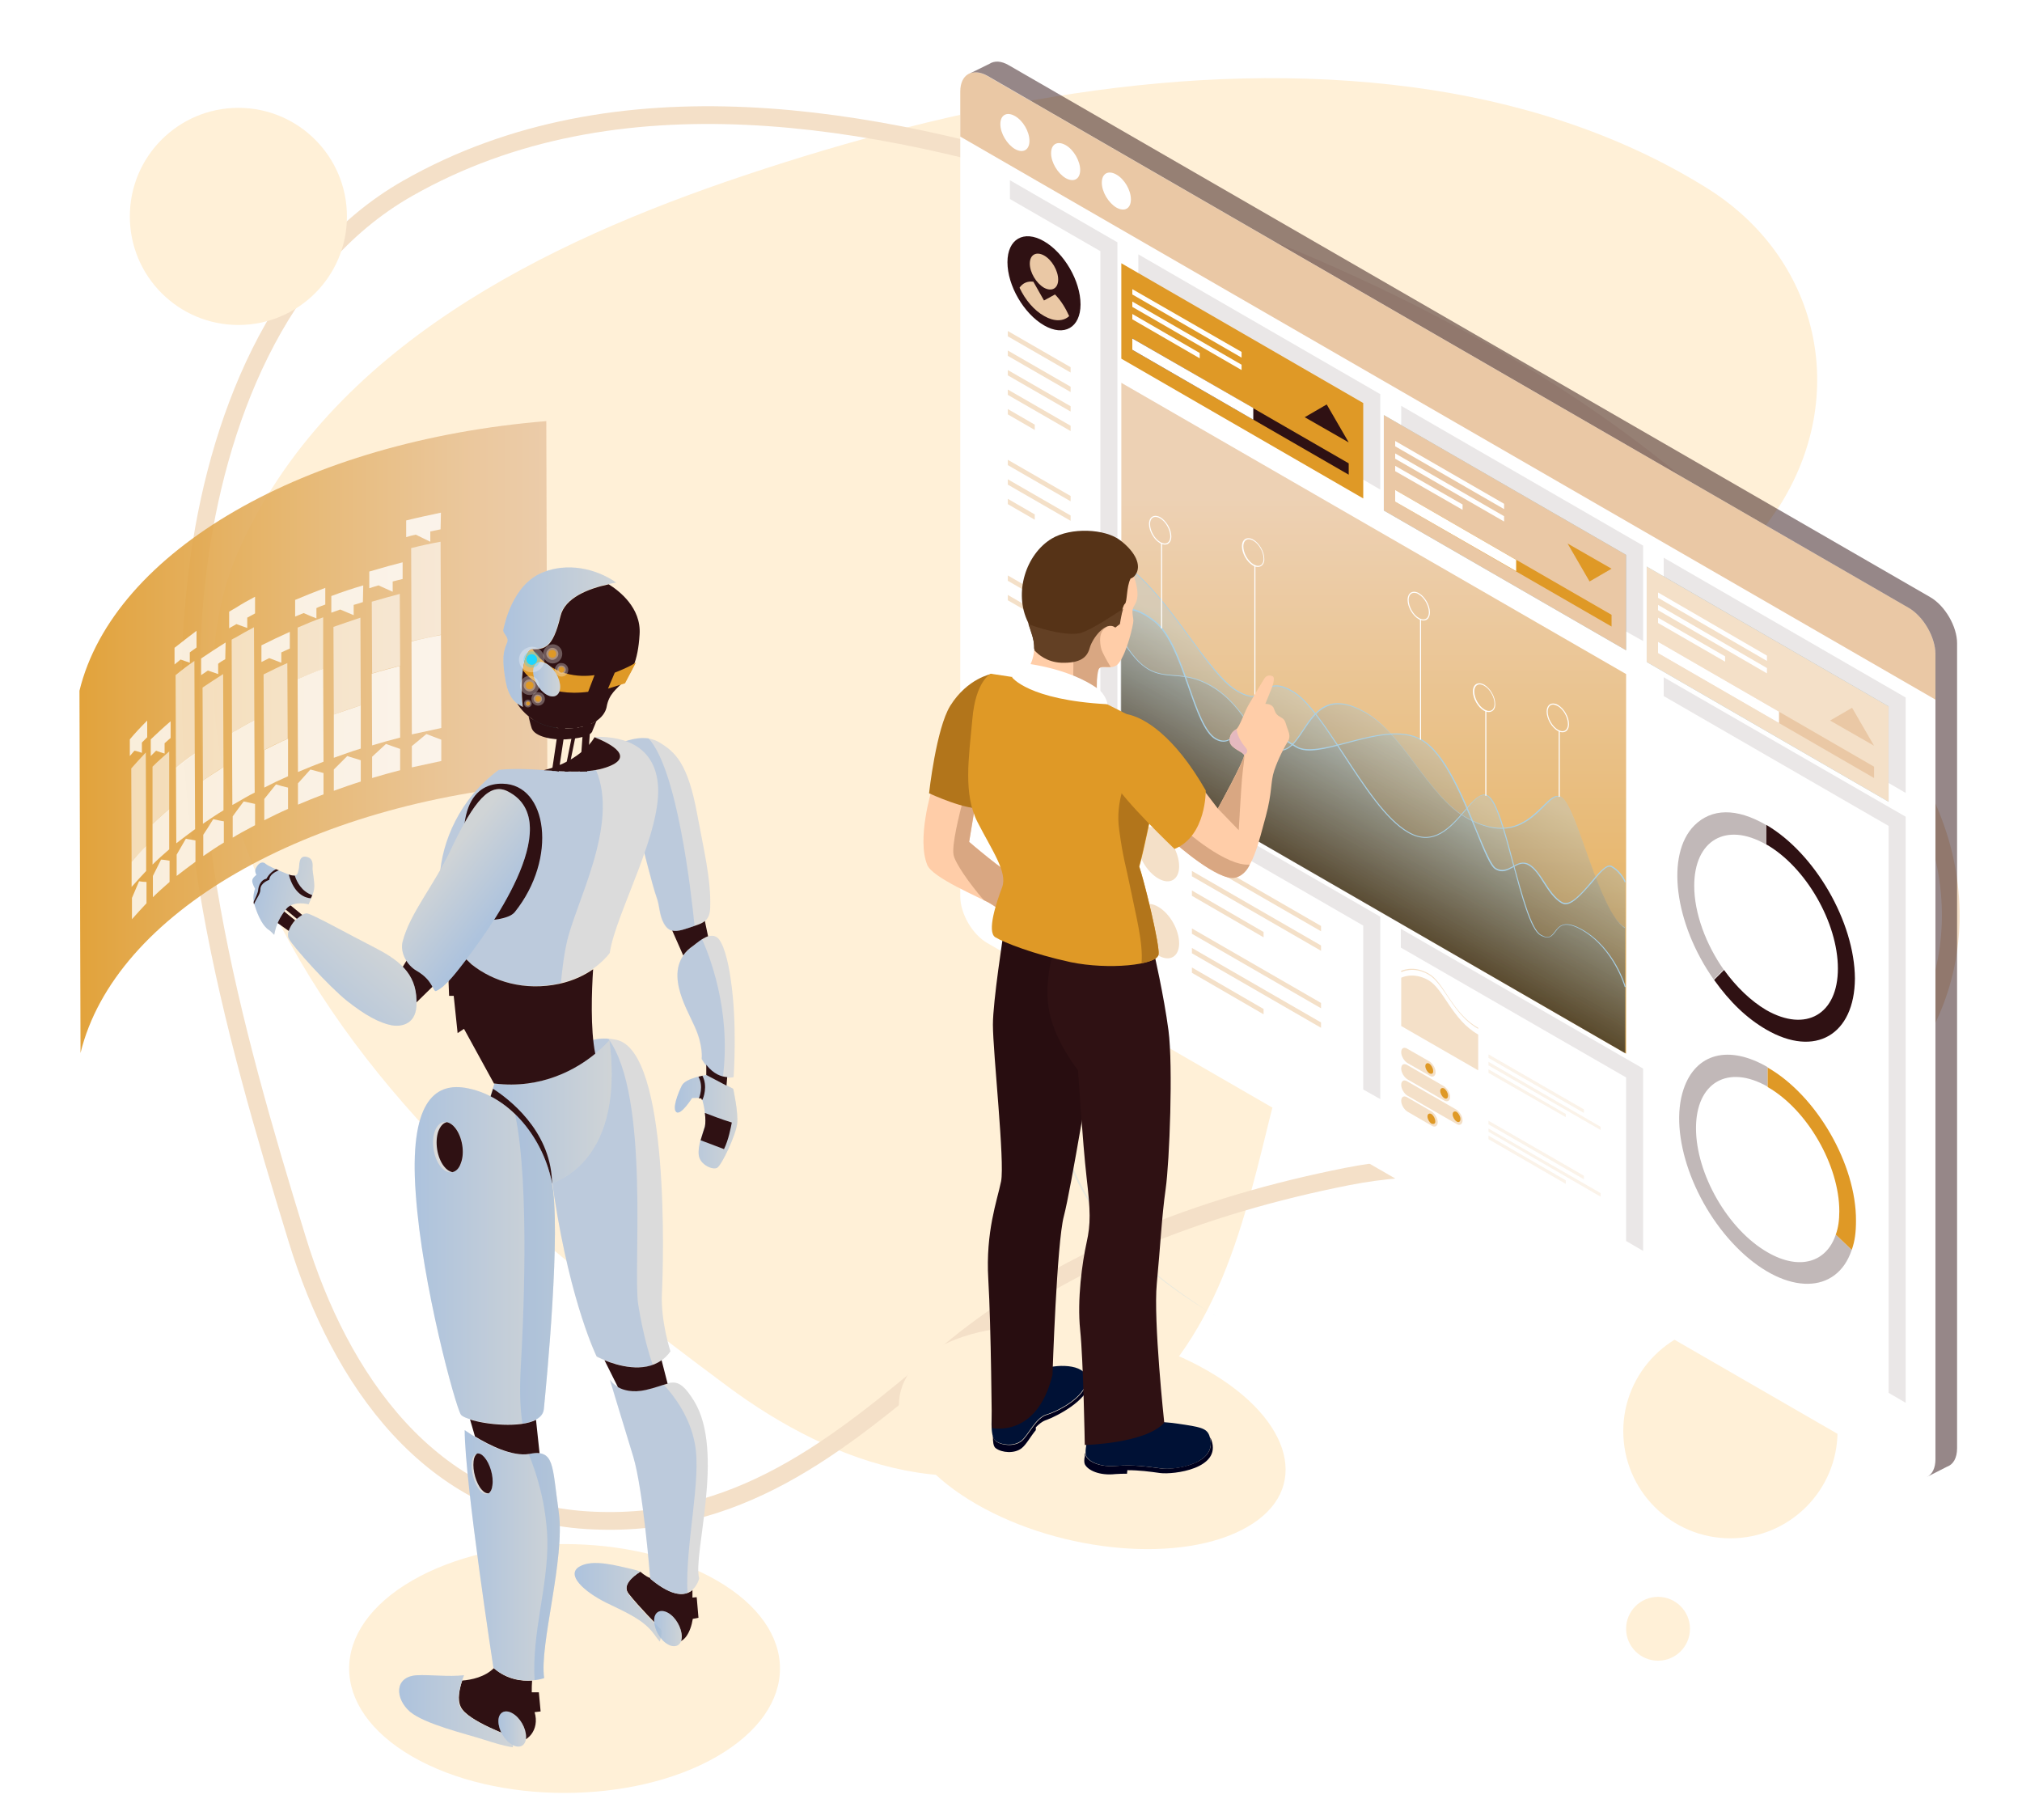 <?xml version="1.0" encoding="utf-8"?>
<!-- Generator: Adobe Illustrator 27.1.1, SVG Export Plug-In . SVG Version: 6.00 Build 0)  -->
<svg version="1.1" id="Layer_1" xmlns="http://www.w3.org/2000/svg" xmlns:xlink="http://www.w3.org/1999/xlink" x="0px" y="0px"
	 viewBox="0 0 570 513" style="enable-background:new 0 0 570 513;" xml:space="preserve">
<style type="text/css">
	.st0{fill:#D5EEF6;}
	.st1{fill:none;stroke:#D5EEF6;stroke-width:2;stroke-miterlimit:10;}
	.st2{fill:#FFF0D7;}
	.st3{fill:none;stroke:#F4E0C8;stroke-width:5;stroke-miterlimit:10;}
	.st4{fill:#FFECE9;}
	.st5{fill:#4C0519;}
	.st6{fill:#F16C51;}
	.st7{fill:#FBC2BA;}
	.st8{opacity:0.15;}
	.st9{opacity:0;fill:#FFFFFF;}
	.st10{opacity:2.439000e-02;fill:#FFFFFF;}
	.st11{opacity:4.878000e-02;fill:#FFFFFF;}
	.st12{opacity:7.317100e-02;fill:#FFFFFF;}
	.st13{opacity:9.756100e-02;fill:#FFFFFF;}
	.st14{opacity:0.122;fill:#FFFFFF;}
	.st15{opacity:0.146;fill:#FFFFFF;}
	.st16{opacity:0.171;fill:#FFFFFF;}
	.st17{opacity:0.195;fill:#FFFFFF;}
	.st18{opacity:0.22;fill:#FFFFFF;}
	.st19{opacity:0.244;fill:#FFFFFF;}
	.st20{opacity:0.268;fill:#FFFFFF;}
	.st21{opacity:0.293;fill:#FFFFFF;}
	.st22{opacity:0.317;fill:#FFFFFF;}
	.st23{opacity:0.342;fill:#FFFFFF;}
	.st24{opacity:0.366;fill:#FFFFFF;}
	.st25{opacity:0.39;fill:#FFFFFF;}
	.st26{opacity:0.415;fill:#FFFFFF;}
	.st27{opacity:0.439;fill:#FFFFFF;}
	.st28{opacity:0.463;fill:#FFFFFF;}
	.st29{opacity:0.488;fill:#FFFFFF;}
	.st30{opacity:0.512;fill:#FFFFFF;}
	.st31{opacity:0.537;fill:#FFFFFF;}
	.st32{opacity:0.561;fill:#FFFFFF;}
	.st33{opacity:0.585;fill:#FFFFFF;}
	.st34{opacity:0.61;fill:#FFFFFF;}
	.st35{opacity:0.634;fill:#FFFFFF;}
	.st36{opacity:0.658;fill:#FFFFFF;}
	.st37{opacity:0.683;fill:#FFFFFF;}
	.st38{opacity:0.707;fill:#FFFFFF;}
	.st39{opacity:0.732;fill:#FFFFFF;}
	.st40{opacity:0.756;fill:#FFFFFF;}
	.st41{opacity:0.78;fill:#FFFFFF;}
	.st42{opacity:0.805;fill:#FFFFFF;}
	.st43{opacity:0.829;fill:#FFFFFF;}
	.st44{opacity:0.854;fill:#FFFFFF;}
	.st45{opacity:0.878;fill:#FFFFFF;}
	.st46{opacity:0.902;fill:#FFFFFF;}
	.st47{opacity:0.927;fill:#FFFFFF;}
	.st48{opacity:0.951;fill:#FFFFFF;}
	.st49{opacity:0.976;fill:#FFFFFF;}
	.st50{fill:#FFFFFF;}
	.st51{fill:url(#SVGID_1_);}
	.st52{fill:url(#SVGID_00000107551978474192941260000016409040664059980931_);}
	.st53{fill:#FCDDD6;}
	.st54{fill:#E3EDFE;}
	.st55{fill:url(#SVGID_00000172413247202578796080000001249996960887053739_);}
	.st56{fill:url(#SVGID_00000139286490225802918480000015513917154069808302_);}
	.st57{fill:url(#SVGID_00000078728777852380077510000017914713325575446189_);}
	.st58{fill:url(#SVGID_00000012448287269595359120000006928951082882572936_);}
	.st59{fill:url(#SVGID_00000001633141171204733580000008426355862772051110_);}
	.st60{fill:url(#SVGID_00000150095861121190214140000003330998250557620389_);}
	.st61{fill-rule:evenodd;clip-rule:evenodd;fill:#E0E8F5;}
	.st62{fill-rule:evenodd;clip-rule:evenodd;fill:#C4D1EB;}
	.st63{fill-rule:evenodd;clip-rule:evenodd;fill:#FFFFFF;}
	.st64{fill-rule:evenodd;clip-rule:evenodd;fill:#F9AF79;}
	.st65{fill-rule:evenodd;clip-rule:evenodd;fill:#181819;}
	.st66{fill-rule:evenodd;clip-rule:evenodd;fill:#ED7D57;}
	.st67{fill-rule:evenodd;clip-rule:evenodd;fill:#0E2952;}
	.st68{fill-rule:evenodd;clip-rule:evenodd;fill:#6D96CE;}
	.st69{fill-rule:evenodd;clip-rule:evenodd;fill:#466FB5;}
	.st70{fill-rule:evenodd;clip-rule:evenodd;fill:#20386F;}
	.st71{fill-rule:evenodd;clip-rule:evenodd;fill:#B0C2E4;}
	.st72{fill-rule:evenodd;clip-rule:evenodd;fill:#9DB2D9;}
	.st73{fill-rule:evenodd;clip-rule:evenodd;fill:#859AC6;}
	.st74{fill-rule:evenodd;clip-rule:evenodd;fill:#1D417F;}
	.st75{fill-rule:evenodd;clip-rule:evenodd;fill:#9C7357;}
	.st76{fill-rule:evenodd;clip-rule:evenodd;fill:#D0A382;}
	.st77{fill-rule:evenodd;clip-rule:evenodd;fill:#F27458;}
	.st78{fill-rule:evenodd;clip-rule:evenodd;fill:#F29E63;}
	.st79{fill-rule:evenodd;clip-rule:evenodd;fill:#F1944E;}
	.st80{clip-path:url(#SVGID_00000176760167495264512570000006852347735562537885_);}
	.st81{fill:none;stroke:#9EB0A5;stroke-width:0.23;stroke-miterlimit:10;}
	.st82{fill:none;stroke:#A19F53;stroke-width:0.255;stroke-miterlimit:10;}
	.st83{fill:#A19F53;}
	.st84{fill:#B8B67C;}
	.st85{fill:#CEDAD3;}
	.st86{fill:#CFCEA7;}
	.st87{clip-path:url(#SVGID_00000181806797625223170790000017745495494819165082_);}
	.st88{fill:none;stroke:#7E8C83;stroke-width:0.341;stroke-miterlimit:10;}
	.st89{fill:#C9C893;}
	.st90{fill:#94924C;}
	.st91{clip-path:url(#SVGID_00000085252493393921381590000007393949798813649594_);}
	.st92{fill:none;stroke:#9EB0A5;stroke-width:0.245;stroke-miterlimit:10;}
	.st93{fill:#91A196;}
	.st94{fill:#7E8C83;}
	.st95{fill:#AFAD6D;}
	.st96{fill:#7C8A80;}
	.st97{fill:#A5B8AB;}
	.st98{fill:#9DB192;}
	.st99{fill:#BBBA83;}
	.st100{fill:#91904B;}
	.st101{fill:#C3C291;}
	.st102{fill:#A7A55D;}
	.st103{fill:#D1D0AB;}
	.st104{fill:#E0E8F5;}
	.st105{fill:#B0C2E4;}
	.st106{fill:#6D6E71;}
	.st107{fill:#DADADA;}
	.st108{fill:#231F20;}
	.st109{fill:#CADDFF;}
	.st110{fill:#F29E63;}
	.st111{fill:#F9AF79;}
	.st112{fill:#D19D99;}
	.st113{fill:#F4B387;}
	.st114{opacity:0.5;fill:#F16C51;}
	.st115{opacity:0.5;fill:#4C0519;}
	.st116{opacity:0.7;fill:#4C0519;}
	.st117{opacity:0.3;}
	.st118{fill:#B4D6E8;}
	.st119{opacity:0.83;fill:url(#SVGID_00000036946191185830436060000005684051754123612293_);}
	.st120{fill:#EAC8A5;}
	.st121{opacity:0.5;fill:#2F1113;}
	.st122{fill:#A9D0E5;}
	.st123{opacity:0.2;fill:#FFFFFF;}
	.st124{opacity:0.1;fill:#2F1113;}
	.st125{fill:#F4E0C8;}
	.st126{opacity:0.6;fill:#A9D0E5;}
	.st127{fill:#DF9926;}
	.st128{fill:#2F1113;}
	.st129{opacity:0.3;fill:url(#SVGID_00000119093910895211945180000018212062540528936839_);}
	.st130{opacity:0.3;fill:url(#SVGID_00000130621071986628508210000002178276377972007069_);}
	.st131{opacity:0.3;fill:url(#SVGID_00000017504607974228678640000005252709374807908995_);}
	.st132{opacity:0.3;fill:#2F1113;}
	.st133{opacity:0.4;}
	.st134{fill:#FFCDA8;}
	.st135{fill:#D9A782;}
	.st136{fill:#B2751B;}
	.st137{fill:#E5B9BF;}
	.st138{fill:#001135;}
	.st139{fill:#00001C;}
	.st140{fill:#563317;}
	.st141{fill:#634024;}
	.st142{fill:#280D10;}
	.st143{opacity:0.9;fill:url(#SVGID_00000134929405089336286050000001657244848543965095_);}
	.st144{opacity:0.8;fill:#FFFFFF;}
	.st145{opacity:0.6;fill:#FFFFFF;}
	.st146{fill:#DBDBDB;}
	.st147{opacity:0.3;fill:url(#SVGID_00000121249733979993033090000014260768202981613245_);}
	.st148{opacity:0.2;fill:#438BE3;}
	.st149{opacity:0.3;fill:url(#SVGID_00000027600528798336183240000004392382628750983870_);}
	.st150{opacity:0.3;fill:url(#SVGID_00000049218297566821574000000016522375613001734544_);}
	.st151{opacity:0.3;fill:url(#SVGID_00000158731187999954564270000006295843630527600061_);}
	.st152{opacity:0.3;fill:url(#SVGID_00000145051386560194444610000005740544456737105563_);}
	.st153{opacity:0.3;fill:url(#SVGID_00000170983658306840813060000014774675852842383285_);}
	.st154{opacity:0.3;fill:url(#SVGID_00000156585772290674915310000004463410170813618593_);}
	.st155{opacity:0.3;fill:url(#SVGID_00000116215565841593182470000001526380519914053253_);}
	.st156{fill:#2E383B;}
	.st157{opacity:0.3;fill:url(#SVGID_00000076594295831845086410000011694094522309783992_);}
	.st158{opacity:0.3;fill:url(#SVGID_00000005259893126882934380000003528698454237086895_);}
	.st159{opacity:0.3;fill:#FFFFFF;}
	.st160{opacity:0.3;fill:#1ED6FE;}
	.st161{fill:#1ED6FE;}
	.st162{opacity:0.5;fill:#EAC8A5;}
	.st163{opacity:0.3;fill:url(#SVGID_00000163070429496534243610000005704793201538137219_);}
	.st164{opacity:0.3;fill:url(#SVGID_00000041297337498578314900000005592945198831905950_);}
	.st165{opacity:0.3;fill:url(#SVGID_00000114787200348335125170000012818657372652772788_);}
	.st166{fill:url(#SVGID_00000085965169931872939890000014816903564475298707_);}
	.st167{fill:#21409A;}
	.st168{fill:url(#SVGID_00000168080268763035145140000010802702337092934819_);}
	.st169{fill:url(#SVGID_00000052795485684554586870000012497787912998540702_);}
	.st170{fill:url(#SVGID_00000089533721548142619770000001152111134625079704_);}
	.st171{fill:url(#SVGID_00000032637756881455843410000003570376540714278288_);}
	.st172{opacity:0.75;}
	.st173{fill:#A1DDF3;}
	.st174{fill:#47BAEB;}
	.st175{fill:#219CD7;}
	.st176{opacity:0.4;fill:url(#SVGID_00000106133801069680455130000004888364204939874180_);}
	.st177{fill:url(#SVGID_00000004534462289624726340000001847234752544832145_);}
	.st178{fill:url(#SVGID_00000165224268322855097830000016177699456821621383_);}
	.st179{fill:url(#SVGID_00000123411854751537976200000000412240233227974319_);}
	.st180{fill:url(#SVGID_00000054953976292493366140000011962850883618334889_);}
	.st181{fill:url(#SVGID_00000000925134162221402090000002092316577320905095_);}
	.st182{fill:url(#SVGID_00000107577303463102825060000016201220918148760469_);}
	.st183{fill:url(#SVGID_00000055670956684587939170000012103929550000259511_);}
	.st184{fill:url(#SVGID_00000023962341114577835600000009987723590105870516_);}
	.st185{fill:url(#SVGID_00000168081477232027260390000004070869560984532360_);}
	.st186{fill:url(#SVGID_00000120522282756116115170000006957980664880350653_);}
	.st187{fill:url(#SVGID_00000002385118038961911970000006709938758025251256_);}
	.st188{fill:url(#SVGID_00000172413493564554040030000014166493939489464461_);}
	.st189{filter:url(#Adobe_OpacityMaskFilter);}
	.st190{filter:url(#Adobe_OpacityMaskFilter_00000081641172137738980250000003133769800334543807_);}
	
		.st191{mask:url(#SVGID_00000147194594436577002140000002794051840463623869_);fill:url(#SVGID_00000026885194429104453960000004861799711490333850_);}
	.st192{fill:url(#SVGID_00000122720818831028751420000008122202198931852202_);}
	.st193{filter:url(#Adobe_OpacityMaskFilter_00000123434138936755868180000008333039945337130143_);}
	.st194{filter:url(#Adobe_OpacityMaskFilter_00000106143912380137662360000010695549696175642526_);}
	
		.st195{mask:url(#SVGID_00000136410931940508215830000015196806563892546229_);fill:url(#SVGID_00000129168334802234636260000007715902280233546163_);}
	.st196{opacity:0.5;fill:url(#SVGID_00000088129428410104940790000015535577567564740782_);}
	.st197{fill:#05293C;}
	.st198{fill:url(#SVGID_00000176736999426615102760000013915635274516291738_);}
	.st199{fill:#011721;}
	.st200{fill:#EDAC80;}
	.st201{fill:url(#SVGID_00000165224331740890708240000006711132692506962347_);}
	.st202{fill:url(#SVGID_00000172409736175994116700000013153368433126846878_);}
	.st203{fill:url(#SVGID_00000022527980984368773020000016269635181440906132_);}
	.st204{fill:url(#SVGID_00000086655679480192383710000014788252818618662846_);}
	.st205{fill:url(#SVGID_00000130612707303706498910000006385699921447746961_);}
	.st206{fill:url(#SVGID_00000066504518705321786570000003853398405818305438_);}
	.st207{fill:url(#SVGID_00000096020810998548613510000003613568299676063635_);}
	.st208{fill:#F9E1E1;}
	.st209{fill:#9E1515;}
	.st210{fill:#C42222;}
	.st211{fill:#BF3936;}
	.st212{opacity:0.35;}
	.st213{fill:#A02727;}
	.st214{fill:url(#SVGID_00000088855989270251579730000004589503684319168948_);}
	.st215{fill:url(#SVGID_00000005240878741231014650000001474846896423650703_);}
	.st216{fill:url(#SVGID_00000107551000825493591290000007712430343056525198_);}
	.st217{fill-rule:evenodd;clip-rule:evenodd;fill:#AAC5FC;}
	.st218{fill-rule:evenodd;clip-rule:evenodd;fill:#DBDFFF;}
	.st219{fill-rule:evenodd;clip-rule:evenodd;fill:#E8EFFD;}
	.st220{fill-rule:evenodd;clip-rule:evenodd;fill:#FD9C3C;}
	.st221{fill-rule:evenodd;clip-rule:evenodd;fill:#FFDB59;}
	.st222{fill-rule:evenodd;clip-rule:evenodd;fill:#CE7C56;}
	.st223{fill-rule:evenodd;clip-rule:evenodd;fill:#CEDEFE;}
	.st224{fill-rule:evenodd;clip-rule:evenodd;fill:#FF65A7;}
	.st225{fill-rule:evenodd;clip-rule:evenodd;fill:#367DD1;}
	.st226{fill-rule:evenodd;clip-rule:evenodd;fill:#8EC2FF;}
	.st227{fill-rule:evenodd;clip-rule:evenodd;fill:#CB2069;}
	.st228{fill-rule:evenodd;clip-rule:evenodd;fill:#ED428B;}
	.st229{fill-rule:evenodd;clip-rule:evenodd;fill:#7A3A1E;}
	.st230{fill-rule:evenodd;clip-rule:evenodd;fill:#452312;}
	.st231{fill-rule:evenodd;clip-rule:evenodd;fill:#00558C;}
	.st232{fill-rule:evenodd;clip-rule:evenodd;fill:#003151;}
	.st233{fill-rule:evenodd;clip-rule:evenodd;fill:#A7C4E4;}
	.st234{fill-rule:evenodd;clip-rule:evenodd;fill:#ED9870;}
	.st235{fill-rule:evenodd;clip-rule:evenodd;fill:#FFAA83;}
	.st236{fill-rule:evenodd;clip-rule:evenodd;fill:#132146;}
	.st237{fill-rule:evenodd;clip-rule:evenodd;fill:#713D22;}
	.st238{fill-rule:evenodd;clip-rule:evenodd;fill:#040404;}
	.st239{fill-rule:evenodd;clip-rule:evenodd;fill:#FFB087;}
	.st240{fill-rule:evenodd;clip-rule:evenodd;fill:#869DB8;}
	.st241{fill-rule:evenodd;clip-rule:evenodd;fill:#DBE8F9;}
	.st242{fill:#2B1710;}
	.st243{opacity:0.2;fill:#21409A;}
	.st244{fill:url(#SVGID_00000084503967246320215700000004985381360463642026_);}
	.st245{fill:url(#SVGID_00000124854452422076644180000001337571575703218619_);}
	.st246{fill:url(#SVGID_00000062878312568481901440000011465009944956696745_);}
	.st247{fill:url(#SVGID_00000001647643429444674650000007528334326111841973_);}
	.st248{fill:url(#SVGID_00000016039224347459106280000015636174479136380548_);}
	.st249{fill:#D9DDF7;}
	.st250{fill:url(#SVGID_00000039099082538005743670000000367608402318604421_);}
	.st251{fill:url(#SVGID_00000122691889524867163170000012666515069428931968_);}
	.st252{fill:url(#SVGID_00000077297132867788418550000005724985584442875524_);}
	.st253{fill:#F7D2BA;}
	.st254{fill:url(#SVGID_00000137847978713515286750000008190845468358350509_);}
	.st255{fill:#F1F2F2;}
	.st256{fill:url(#SVGID_00000125592060766966747500000010703256348476026761_);}
	.st257{fill:url(#SVGID_00000019642692260890592320000016250131071887369399_);}
	.st258{fill:url(#SVGID_00000034790710087392894640000000993131881303880366_);}
	.st259{fill:#F7B98F;}
	.st260{fill:url(#SVGID_00000048502363661270204700000001104309294177104032_);}
	.st261{fill:url(#SVGID_00000073688810063210386280000010474852926294011789_);}
	.st262{fill:url(#SVGID_00000093899705230914969720000017717353369136172951_);}
	.st263{opacity:0.44;fill:#F1F2F2;}
	.st264{fill:url(#SVGID_00000154423680851772343190000002637566009518261636_);}
	.st265{fill:url(#SVGID_00000105408951273008841420000004140483895011495045_);}
	.st266{fill:url(#SVGID_00000124856906754388475300000014111190498555102390_);}
	.st267{fill:url(#SVGID_00000153677833831028748280000015249397157614664094_);}
	.st268{fill:url(#SVGID_00000133518496558026666290000014134302396936806019_);}
	.st269{fill:url(#SVGID_00000103944046256401852980000002186511822417438865_);}
	.st270{fill:#E0B3A8;}
	.st271{fill:#F9CAAA;}
	.st272{fill:#BFBFBF;}
	.st273{fill:url(#XMLID_00000142887638828409955150000010324640198463811471_);}
	.st274{fill:#E5AFAA;}
	.st275{fill:url(#XMLID_00000155143139066430203180000008091296269490768775_);}
	.st276{fill:url(#XMLID_00000046310158359802824040000002636190149151013772_);}
	.st277{fill:url(#SVGID_00000123422709613236314350000017278615150711524517_);}
	.st278{fill:#274187;}
	.st279{fill:url(#SVGID_00000160159097110088228130000015561590903381808568_);}
	.st280{fill:#B3CDFA;}
	.st281{fill:#3457B4;}
	.st282{fill:url(#SVGID_00000063614198471456472240000010331535365435513996_);}
	.st283{fill:url(#SVGID_00000113315284018780233110000007497643285511634304_);}
	.st284{fill:#89ADE9;}
	.st285{fill:#C2D7FB;}
	.st286{fill:#F9BF98;}
	.st287{opacity:0.4;fill:#A58877;}
	.st288{fill:#A58877;}
	.st289{opacity:0.2;}
	.st290{fill:#6C98E3;}
	.st291{fill:#D4DCFF;}
	.st292{fill:#E3E9FF;}
	.st293{fill:#5B69D2;}
	.st294{fill:#9495F2;}
	.st295{fill:url(#SVGID_00000150085862575484478210000000648356261450175884_);}
	.st296{fill:#0D4056;}
</style>
<path class="st2" d="M500.2,144.7c-21.1,31.1-60.7,45.1-85.8,72.4c-25.9,28.2-47.6,61.4-56.7,99c-8.6,35.3-16.8,67.9-49.4,88.8
	c-34.2,22-73.2,8.2-103.3-14.2c-47-35-94.1-72.2-123.2-124.8c-18-32.6-30.3-75.5-14.3-111.2C93,97.9,153.8,68.2,209.7,49.5
	c60-20.1,125.3-33.3,188.6-24.9c29.1,3.9,57.6,12.7,82.7,28.3c31.8,19.7,40.7,58.4,20.4,90.1C501,143.5,500.6,144.1,500.2,144.7z"/>
<path class="st3" d="M502.1,323.1c-38.7,13.8-82.4,0.6-122.2,8.5c-41,8.1-81.5,23.3-113.7,50.6c-30.3,25.6-58.6,48.9-100.7,46.3
	c-44.3-2.7-69.7-39.9-81.7-79.1c-18.8-61.1-36.2-124.1-28-189.2c5.1-40.3,22-86,59.1-107.1c59-33.6,131.6-20.5,192.9-0.9
	c65.7,21,131.8,51.4,182.1,99.7c23.1,22.1,42.5,48.3,54.5,78.2c15.2,37.9-1.9,77.6-40.1,92.4C503.6,322.5,502.8,322.8,502.1,323.1z"
	/>
<circle class="st2" cx="487.8" cy="403.4" r="30.2"/>
<circle class="st2" cx="67.2" cy="61" r="30.6"/>
<circle class="st2" cx="467.4" cy="459.1" r="9"/>
<g>
	<g class="st117">
		<path class="st118" d="M342.9,371c0,0-2.2-1.2-5.9-3.6c-3.7-2.4-8.9-5.9-14.6-10.9c-5.7-5-11.8-11.5-16.7-19.8
			c-2.4-4.1-4.5-8.6-5.9-13.5c-1.4-4.8-2.2-10-2.2-15.1c0-5.2,0.8-10.3,2.2-15.1c1.4-4.8,3.5-9.4,5.9-13.5
			c4.9-8.2,11-14.8,16.7-19.8c5.7-5,10.9-8.5,14.6-10.9c3.7-2.3,5.9-3.5,5.9-3.5c0,0-2.2,1.3-6,3.7c-3.7,2.4-8.9,6.1-14.6,11.2
			c-5.6,5.1-11.7,11.7-16.4,19.9c-2.4,4.1-4.3,8.6-5.7,13.3c-1.4,4.7-2.1,9.7-2.1,14.7c0,5,0.7,10,2.1,14.7
			c1.4,4.7,3.4,9.2,5.7,13.3c4.7,8.2,10.8,14.8,16.4,19.9c5.7,5.1,10.9,8.7,14.6,11.2C340.6,369.8,342.9,371,342.9,371z"/>
	</g>
	<g>
		<path class="st50" d="M538,171.3c4.2,2.4,7.6,8.3,7.6,13.1l0,226.9c0,4.8-3.4,6.8-7.6,4.4L278.3,265.8c-4.2-2.4-7.6-8.3-7.6-13.1
			l0-226.9c0-4.8,3.4-6.8,7.6-4.4L538,171.3z"/>
	</g>
	<linearGradient id="SVGID_1_" gradientUnits="userSpaceOnUse" x1="387.22" y1="140.528" x2="387.22" y2="304.162">
		<stop  offset="0" style="stop-color:#EAC8A5"/>
		<stop  offset="1" style="stop-color:#DF9926"/>
	</linearGradient>
	<polygon style="opacity:0.83;fill:url(#SVGID_1_);" points="458.4,297 316.1,214.8 316.1,107.9 458.4,190 	"/>
	<path class="st120" d="M538,171.3L278.3,21.4c-4.2-2.4-7.6-0.4-7.6,4.4l0,12.7l274.9,158.7l0-12.7
		C545.6,179.6,542.2,173.7,538,171.3z"/>
	<path class="st50" d="M290.2,39.7c0,2.6-1.8,3.6-4.1,2.3c-2.2-1.3-4.1-4.4-4.1-7c0-2.6,1.8-3.6,4.1-2.3
		C288.4,34,290.2,37.1,290.2,39.7z"/>
	<path class="st50" d="M304.5,47.9c0,2.6-1.8,3.6-4.1,2.3c-2.2-1.3-4.1-4.4-4.1-7c0-2.6,1.8-3.6,4.1-2.3
		C302.7,42.2,304.5,45.4,304.5,47.9z"/>
	<path class="st50" d="M318.8,56.2c0,2.6-1.8,3.6-4.1,2.3c-2.2-1.3-4.1-4.4-4.1-7c0-2.6,1.8-3.6,4.1-2.3
		C317,50.5,318.8,53.6,318.8,56.2z"/>
	<path class="st121" d="M544.1,168.3L284.4,18.4c-2.2-1.3-4.1-1.3-5.5-0.4l-5.9,2.9c1.4-0.8,3.3-0.7,5.4,0.5L538,171.3
		c4.2,2.4,7.6,8.3,7.6,13.1l0,226.9c0,2.5-0.9,4.3-2.4,5l0,0l5.7-2.9c1.7-0.6,2.8-2.4,2.8-5.2l0-226.9
		C551.7,176.6,548.3,170.7,544.1,168.3z"/>
	<polygon class="st122" points="458.4,183.3 390.1,143.9 390.1,117 458.4,156.4 	"/>
	<polygon class="st123" points="384.3,312.4 316.1,273 316.1,221.6 384.3,260.9 	"/>
	<polygon class="st124" points="320.9,219 320.9,224.3 384.3,260.9 384.3,307.1 389.1,309.8 389.1,258.4 	"/>
	<polygon class="st123" points="458.4,355.1 390.1,315.8 390.1,264.3 458.4,303.7 	"/>
	<polygon class="st124" points="394.9,261.8 394.9,267.1 458.4,303.7 458.4,349.8 463.2,352.6 463.2,301.2 	"/>
	<polygon class="st122" points="532.4,226 464.2,186.6 464.2,159.7 532.4,199.1 	"/>
	<polygon class="st123" points="532.4,397.9 464.2,358.5 464.2,193.4 532.4,232.8 	"/>
	<polygon class="st124" points="469,190.9 469,196.2 532.4,232.8 532.4,392.6 537.2,395.4 537.2,230.2 	"/>
	<polygon class="st123" points="310.2,269.2 279.8,251.7 279.8,53.3 310.2,70.8 	"/>
	<polygon class="st124" points="284.7,50.8 284.7,56.1 310.2,70.8 310.2,263.9 315,266.7 315,68.3 	"/>
	<polygon class="st125" points="301.8,105 284.1,94.8 284.1,93.3 301.8,103.5 	"/>
	<polygon class="st125" points="301.8,110.5 284.1,100.3 284.1,98.8 301.8,109 	"/>
	<polygon class="st125" points="301.8,174 284.1,163.7 284.1,162.2 301.8,172.4 	"/>
	<polygon class="st125" points="301.8,179.4 284.1,169.2 284.1,167.7 301.8,177.9 	"/>
	<polygon class="st125" points="301.8,116 284.1,105.8 284.1,104.3 301.8,114.5 	"/>
	<polygon class="st125" points="301.8,121.5 284.1,111.3 284.1,109.8 301.8,120 	"/>
	<polygon class="st125" points="291.7,121.2 284.1,116.8 284.1,115.3 291.7,119.7 	"/>
	<polygon class="st126" points="301.8,204.6 284.1,194.4 284.1,192.9 301.8,203.1 	"/>
	<polygon class="st126" points="291.7,204.3 284.1,199.9 284.1,198.4 291.7,202.7 	"/>
	<polygon class="st125" points="301.8,141.3 284.1,131.1 284.1,129.6 301.8,139.8 	"/>
	<polygon class="st125" points="301.8,146.8 284.1,136.6 284.1,135.1 301.8,145.3 	"/>
	<polygon class="st125" points="291.7,146.5 284.1,142.1 284.1,140.6 291.7,145 	"/>
	<polygon class="st127" points="384.3,140.5 316.1,101.1 316.1,74.2 384.3,113.6 	"/>
	<polygon class="st124" points="320.9,71.7 320.9,77 384.3,113.6 384.3,135.2 389.1,138 389.1,111.1 	"/>
	<polygon class="st128" points="380.2,133.8 319.2,98.6 319.2,95.4 380.2,130.6 	"/>
	<polygon class="st50" points="353.3,118.3 319.2,98.6 319.2,95.4 353.3,115 	"/>
	<polygon class="st128" points="374,114 367.8,117.6 380.2,124.7 	"/>
	<polygon class="st50" points="350,100.8 319.2,83 319.2,81.5 350,99.2 	"/>
	<polygon class="st50" points="350,104.3 319.2,86.5 319.2,85 350,102.8 	"/>
	<polygon class="st50" points="338.2,101 319.2,90 319.2,88.5 338.2,99.5 	"/>
	<polygon class="st120" points="458.4,183.3 390.1,143.9 390.1,117 458.4,156.4 	"/>
	<polygon class="st124" points="395,114.4 395,119.8 458.4,156.4 458.4,178 463.2,180.7 463.2,153.8 	"/>
	<polygon class="st127" points="454.3,176.6 393.3,141.4 393.3,138.1 454.3,173.3 	"/>
	<polygon class="st50" points="427.4,161 393.3,141.4 393.3,138.1 427.4,157.8 	"/>
	<polygon class="st127" points="448.1,163.9 454.3,160.3 441.9,153.2 	"/>
	<polygon class="st50" points="424,143.5 393.3,125.8 393.3,124.3 424,142 	"/>
	<polygon class="st50" points="424,147 393.3,129.3 393.3,127.8 424,145.5 	"/>
	<polygon class="st50" points="412.3,143.7 393.3,132.8 393.3,131.3 412.3,142.2 	"/>
	<polygon class="st125" points="532.4,226 464.2,186.6 464.2,159.7 532.4,199.1 	"/>
	<polygon class="st124" points="469,157.2 469,162.5 532.4,199.1 532.4,220.7 537.2,223.5 537.2,196.6 	"/>
	<polygon class="st120" points="528.3,219.3 467.4,184.1 467.4,180.9 528.3,216.1 	"/>
	<polygon class="st50" points="501.5,203.8 467.4,184.1 467.4,180.9 501.5,200.6 	"/>
	<polygon class="st120" points="522.1,199.5 515.9,203.1 528.3,210.2 	"/>
	<polygon class="st50" points="498.1,186.3 467.4,168.5 467.4,167 498.1,184.8 	"/>
	<polygon class="st50" points="498.1,189.8 467.4,172 467.4,170.5 498.1,188.3 	"/>
	<polygon class="st50" points="486.3,186.5 467.4,175.6 467.4,174.1 486.3,185 	"/>
	<path class="st128" d="M304.6,85.8c0,6.5-4.6,9.2-10.3,5.9c-5.7-3.3-10.3-11.2-10.3-17.8c0-6.5,4.6-9.2,10.3-5.9
		C300,71.3,304.6,79.2,304.6,85.8z"/>
	<path class="st120" d="M298.3,78.8c0,2.5-1.8,3.5-4,2.3c-2.2-1.3-4-4.3-4-6.8c0-2.5,1.8-3.5,4-2.3
		C296.5,73.2,298.3,76.3,298.3,78.8z"/>
	<path class="st120" d="M297.4,83L297.4,83l-3.1,1.7l-3-5.3l0,0c-1.7-0.2-3,0.4-3.9,1.7c1.6,3.4,4.1,6.4,7,8c2.8,1.6,5.4,1.5,7,0
		C300.4,86.9,299.1,84.7,297.4,83z"/>
	
		<linearGradient id="SVGID_00000176761178634130175560000016203612394580682630_" gradientUnits="userSpaceOnUse" x1="420.043" y1="73.578" x2="420.043" y2="133.37" gradientTransform="matrix(0.866 0.5 0 1 23.352 -86.45)">
		<stop  offset="0" style="stop-color:#A9D0E5"/>
		<stop  offset="1" style="stop-color:#000000"/>
	</linearGradient>
	<path style="opacity:0.3;fill:url(#SVGID_00000176761178634130175560000016203612394580682630_);" d="M316.1,172.6
		c0,0,2.3-3.1,9.4,2.5c8.3,6.5,10.8,29.5,17.1,33.1c6.3,3.6,7.8-8.8,11.5-6.6c3.7,2.1,4.6,5.1,11.3,9c6.7,3.9,25-7.9,35.3-2
		c10.3,5.9,17.2,34.1,20.9,36.2c3.7,2.1,5.9-3.1,9.4-1.1c3.5,2,5.2,8.4,9.3,10.8c4.1,2.4,11.2-11.8,14-10.2c2.8,1.6,3.9,4.4,3.9,4.4
		l0,48.2l-142.1-82V172.6z"/>
	
		<linearGradient id="SVGID_00000052067855750438208890000014004363250374691241_" gradientUnits="userSpaceOnUse" x1="420.043" y1="73.578" x2="420.043" y2="133.37" gradientTransform="matrix(0.866 0.5 0 1 23.352 -86.45)">
		<stop  offset="0" style="stop-color:#A9D0E5"/>
		<stop  offset="1" style="stop-color:#000000"/>
	</linearGradient>
	<path style="opacity:0.3;fill:url(#SVGID_00000052067855750438208890000014004363250374691241_);" d="M458.1,261.5
		c-7.3-4.2-13.5-34.3-18-36.9c-4.4-2.6-9,16.1-27,5.7c-10.4-6-17.5-23.4-28.1-29.4c-18.4-10.6-16.4,16-27.4,9.7
		c-4.7-2.7-7.3-12-16.3-17.2c-11.1-6.4-16.1,2.3-25.4-13.7v35.1l142.1,82L458.1,261.5z"/>
	
		<linearGradient id="SVGID_00000062899101660600683460000002836311925335809958_" gradientUnits="userSpaceOnUse" x1="420.043" y1="84.415" x2="420.043" y2="144.986" gradientTransform="matrix(0.866 0.5 0 1 23.352 -86.45)">
		<stop  offset="0" style="stop-color:#A9D0E5"/>
		<stop  offset="1" style="stop-color:#000000"/>
	</linearGradient>
	<path style="opacity:0.3;fill:url(#SVGID_00000062899101660600683460000002836311925335809958_);" d="M316.1,158.6
		c12.4,7.1,23.9,31,32.7,36.1c8.8,5.1,6.4-5.2,15.6,0.1c9.2,5.3,20.8,32.9,32.6,39.7c11.8,6.8,17.5-13.1,22.4-10.3
		c5,2.9,9.5,36.1,14.9,39.2c5.4,3.1,2.7-6.6,11.8-1.4c9.1,5.2,12.1,16.1,12.1,16.1l0,18.7l-142.1-82V158.6z"/>
	<g>
		<path class="st122" d="M441.3,254.9c-0.4,0-0.7-0.1-1.1-0.3c-2.2-1.3-3.7-3.6-5.1-5.8c-1.3-2.1-2.6-4-4.2-4.9
			c-1.7-1-3-0.2-4.4,0.6c-1.5,0.8-3,1.7-5,0.5c-1.4-0.8-3.2-5.2-5.5-10.9c-3.8-9.2-8.9-21.7-15.3-25.4c-5.6-3.3-13.8-1.1-21,0.8
			c-6,1.6-11.2,3-14.3,1.2c-3.9-2.2-5.8-4.1-7.5-5.8c-1.2-1.2-2.3-2.3-3.8-3.2c-1.5-0.8-2.6,0.9-3.9,2.9c-1.7,2.6-3.9,5.9-7.6,3.8
			c-3.1-1.8-5.3-8-7.6-14.6c-2.5-7.1-5.3-15.1-9.6-18.5c-3.9-3-6.3-3.5-7.6-3.3c-1.1,0.1-1.6,0.7-1.6,0.7l-0.2-0.2
			c0,0,0.5-0.7,1.8-0.9c1.4-0.2,3.9,0.3,7.8,3.4c4.4,3.4,7.1,11.1,9.7,18.6c2.3,6.6,4.5,12.8,7.5,14.5c3.5,2,5.4-1,7.2-3.7
			c1.3-2,2.6-4,4.3-3c1.6,0.9,2.6,2,3.9,3.2c1.7,1.7,3.6,3.6,7.4,5.8c2.9,1.7,8.4,0.3,14.1-1.2c7.2-1.9,15.5-4.1,21.2-0.7
			c6.5,3.7,11.7,16.3,15.4,25.5c2.2,5.3,4.1,9.9,5.4,10.7c1.8,1,3.2,0.3,4.7-0.5c1.4-0.8,2.9-1.6,4.7-0.6c1.7,1,3,3,4.3,5
			c1.4,2.2,2.9,4.5,5,5.7c2.2,1.2,5.3-2.4,8.1-5.7c2.4-2.9,4.5-5.3,5.9-4.5c2.8,1.6,3.9,4.4,3.9,4.5l-0.3,0.1c0,0-1.1-2.8-3.8-4.3
			c-1.2-0.7-3.3,1.8-5.5,4.5C446.2,251.7,443.5,254.9,441.3,254.9z"/>
	</g>
	<g>
		<path class="st122" d="M458.1,261.6c-4.1-2.4-7.9-12.9-11.2-22.2c-2.5-7-4.9-13.6-6.8-14.7c-1.4-0.8-2.8,0.6-4.8,2.6
			c-4,4-10.1,10.1-22.2,3.1c-5.2-3-9.7-9-14-14.7c-4.3-5.8-8.8-11.7-14.1-14.7c-10.3-5.9-14.1-0.2-17.5,4.9c-2.6,3.9-5,7.6-9.9,4.7
			c-2-1.2-3.6-3.5-5.5-6.2c-2.6-3.8-5.6-8-10.8-11c-4.1-2.4-7.5-2.7-10.4-2.9c-4.9-0.4-9.2-0.7-15-10.8l0.2-0.1
			c5.7,9.9,9.7,10.3,14.8,10.7c3,0.2,6.3,0.5,10.5,2.9c5.2,3,8.4,7.5,10.9,11.1c1.9,2.7,3.5,5,5.4,6.1c4.7,2.7,6.9-0.7,9.5-4.6
			c3.4-5.2,7.3-11.1,17.8-5c5.3,3.1,9.8,9,14.1,14.8c4.3,5.7,8.7,11.6,13.9,14.6c12,6.9,17.9,0.9,21.9-3c2-2,3.5-3.5,5.1-2.6
			c2,1.1,4.3,7.5,6.9,14.8c3.3,9.2,7,19.7,11.1,22L458.1,261.6z"/>
	</g>
	<g>
		<path class="st122" d="M458,278.2c0-0.1-3.1-10.8-12-16c-5-2.9-6.4-1.1-7.5,0.4c-0.9,1.2-1.8,2.4-4.3,1
			c-2.8-1.6-5.3-11.1-7.8-20.3c-2.3-8.6-4.7-17.5-7.1-18.9c-1.9-1.1-3.8,1.2-6.3,4.2c-3.9,4.6-8.8,10.3-16.1,6.1
			c-6.3-3.6-12.4-13-18.3-22c-5.1-7.8-10-15.2-14.3-17.7c-4.6-2.6-6.2-1.4-7.8-0.1c-1.6,1.3-3.3,2.6-7.8,0
			c-4.1-2.3-8.7-8.7-13.6-15.4c-5.8-7.9-12.3-16.8-19-20.7l0.1-0.2c6.7,3.9,13.3,12.9,19.1,20.8c4.9,6.7,9.6,13,13.6,15.3
			c4.3,2.5,5.8,1.3,7.4,0c1.7-1.3,3.4-2.7,8.2,0.1c4.3,2.5,9.2,9.9,14.4,17.8c5.9,9,12,18.4,18.2,21.9c7,4.1,11.8-1.5,15.7-6
			c2.5-2.9,4.7-5.4,6.7-4.2c2.5,1.4,4.8,10,7.2,19.1c2.5,9.1,5,18.6,7.7,20.1c2.2,1.3,3,0.3,3.9-0.9c1.2-1.6,2.7-3.5,7.9-0.5
			c9,5.2,12.1,16,12.1,16.1L458,278.2z"/>
	</g>
	<g>
		<path class="st132" d="M477.6,249.7c0-12.9,9-18.1,20.2-11.7l0,0v-5.5c-8.3-4.8-15.3-4.7-20.2,0.2c-8.1,8.2-5.6,27.6,5.5,43.4
			l2.8-2.8C480.9,266.2,477.6,257.4,477.6,249.7z"/>
		<path class="st128" d="M497.9,232.5v5.5c11.2,6.4,20.2,22.1,20.2,35c0,12.9-9,18.1-20.2,11.7c-4.4-2.6-8.5-6.6-11.9-11.3l-2.8,2.8
			c4.5,6.3,9.2,10.8,14.7,14c13.8,8,24.9,1.5,25-14.4C522.8,259.8,511.6,240.5,497.9,232.5z"/>
		<path class="st132" d="M517.5,348c-2.6,7.8-10.2,10.2-19.2,5c-11.2-6.4-20.2-22.1-20.2-35c0-12.9,9-18.1,20.2-11.7c0,0,0,0,0,0
			v-5.5c-11-6.4-20.3-3.9-23.7,6.2c-4.3,12.7,2.9,33.1,16,45.6c13.1,12.5,27.2,12.3,31.4-0.3L517.5,348z"/>
		<path class="st127" d="M498.3,300.9v5.5c11.2,6.4,20.2,22.1,20.2,35c0,2.5-0.3,4.7-1,6.6l4.5,4.3c0.9-2.5,1.2-5,1.2-8.2
			C523.3,328.2,512.1,308.8,498.3,300.9z"/>
	</g>
	<g>
		<polygon class="st125" points="372.4,284.2 336,263.2 336,261.7 372.4,282.7 		"/>
		<polygon class="st125" points="372.4,289.7 336,268.7 336,267.2 372.4,288.2 		"/>
		<polygon class="st125" points="356.2,285.9 336,274.2 336,272.7 356.2,284.4 		"/>
		<polygon class="st125" points="372.4,262.5 336,241.5 336,240 372.4,261 		"/>
		<polygon class="st125" points="372.4,268 336,247 336,245.5 372.4,266.5 		"/>
		<polygon class="st125" points="356.2,264.2 336,252.5 336,251 356.2,262.7 		"/>
		<path class="st125" d="M332.4,244.2c0,3.8-2.7,5.3-5.9,3.4c-3.3-1.9-5.9-6.5-5.9-10.3c0-3.8,2.7-5.3,5.9-3.4
			C329.8,235.8,332.4,240.4,332.4,244.2z"/>
		<path class="st125" d="M332.4,265.9c0,3.8-2.7,5.3-5.9,3.4c-3.3-1.9-5.9-6.5-5.9-10.3c0-3.8,2.7-5.3,5.9-3.4
			C329.8,257.5,332.4,262.1,332.4,265.9z"/>
	</g>
	<g class="st133">
		<polygon class="st125" points="446.5,313.7 419.6,298.2 419.6,297.2 446.5,312.7 		"/>
		<polygon class="st125" points="451.2,318.5 419.6,300.3 419.6,299.3 451.2,317.6 		"/>
		<polygon class="st125" points="441.4,314.9 419.6,302.4 419.6,301.4 441.4,314 		"/>
	</g>
	<g class="st133">
		<polygon class="st125" points="446.5,332.4 419.6,316.9 419.6,315.9 446.5,331.4 		"/>
		<polygon class="st125" points="451.2,337.3 419.6,319 419.6,318.1 451.2,336.3 		"/>
		<polygon class="st125" points="441.4,333.7 419.6,321.1 419.6,320.1 441.4,332.7 		"/>
	</g>
	<g>
		<path class="st125" d="M395,275.6c0,0,3.3-1.8,7.7,0.7c4.4,2.6,6.6,11.1,14,15.3l0,10.1L395,289.2L395,275.6z"/>
		<g>
			<path class="st125" d="M416.7,290c-4.2-2.4-6.7-6.2-8.9-9.5c-1.7-2.5-3.2-4.7-5.1-5.8c-4.3-2.5-7.6-0.7-7.6-0.7l-0.2-0.3
				c0,0,3.4-1.8,7.8,0.7c2,1.1,3.5,3.4,5.2,6c2.2,3.3,4.7,7,8.8,9.3V290z"/>
		</g>
	</g>
	<g>
		<path class="st125" d="M404.7,302.2c0-1.1-0.8-2.4-1.7-3l-6.3-3.6c-1-0.6-1.7-0.1-1.7,1c0,1.1,0.8,2.4,1.7,3l6.3,3.6
			C403.9,303.8,404.7,303.3,404.7,302.2z"/>
		<path class="st127" d="M402.9,302.5c-0.6-0.4-1.1-1.3-1.1-2c0-0.7,0.5-1,1.1-0.7c0.6,0.4,1.1,1.3,1.1,2
			C404.1,302.6,403.6,302.9,402.9,302.5z"/>
		<path class="st125" d="M408.8,309.2c0-1.1-0.8-2.4-1.7-3l-10.4-6c-1-0.6-1.7-0.1-1.7,1c0,1.1,0.8,2.4,1.7,3l10.4,6
			C408,310.7,408.8,310.3,408.8,309.2z"/>
		<path class="st127" d="M407.1,309.5c-0.6-0.4-1.1-1.3-1.1-2c0-0.7,0.5-1,1.1-0.7c0.6,0.4,1.1,1.3,1.1,2
			C408.2,309.6,407.7,309.9,407.1,309.5z"/>
		<path class="st125" d="M412.3,315.8c0-1.1-0.8-2.4-1.7-3l-13.9-8c-1-0.6-1.7-0.1-1.7,1c0,1.1,0.8,2.4,1.7,3l13.9,8
			C411.5,317.4,412.3,316.9,412.3,315.8z"/>
		<path class="st127" d="M410.6,316.1c-0.6-0.4-1.1-1.3-1.1-2c0-0.7,0.5-1,1.1-0.7c0.6,0.4,1.1,1.3,1.1,2
			C411.7,316.2,411.2,316.5,410.6,316.1z"/>
		<path class="st125" d="M405.3,316.3c0-1.1-0.8-2.4-1.7-3l-6.9-4c-1-0.6-1.7-0.1-1.7,1c0,1.1,0.8,2.4,1.7,3l6.9,4
			C404.5,317.9,405.3,317.4,405.3,316.3z"/>
		<path class="st127" d="M403.5,316.7c-0.6-0.4-1.1-1.3-1.1-2c0-0.7,0.5-1,1.1-0.7c0.6,0.4,1.1,1.3,1.1,2
			C404.7,316.7,404.2,317,403.5,316.7z"/>
	</g>
	<g>
		<path class="st50" d="M401.3,174.9c-0.4,0-0.9-0.1-1.4-0.4c-1.7-1-3.1-3.4-3.1-5.4c0-1.4,0.7-2.3,1.8-2.3c0.4,0,0.9,0.1,1.4,0.4
			c1.7,1,3.1,3.4,3.1,5.4C403.1,174,402.4,174.9,401.3,174.9z M398.6,167.1c-0.9,0-1.5,0.8-1.5,2c0,1.9,1.3,4.2,2.9,5.1
			c0.5,0.3,0.9,0.4,1.3,0.4c0.9,0,1.5-0.8,1.5-2c0-1.9-1.3-4.2-2.9-5.1C399.5,167.2,399,167.1,398.6,167.1z"/>
	</g>
	<g>
		<g>
			<rect x="400.3" y="174.5" class="st50" width="0.3" height="34"/>
		</g>
	</g>
	<g>
		<path class="st50" d="M354.6,159.8c-0.4,0-0.9-0.1-1.4-0.4c-1.7-1-3.1-3.4-3.1-5.4c0-1.4,0.7-2.3,1.8-2.3c0.4,0,0.9,0.1,1.4,0.4
			c1.7,1,3.1,3.4,3.1,5.4C356.5,158.8,355.7,159.8,354.6,159.8z M352,152c-0.9,0-1.5,0.8-1.5,2c0,1.9,1.3,4.2,2.9,5.1
			c0.5,0.3,0.9,0.4,1.3,0.4c0.9,0,1.5-0.8,1.5-2c0-1.9-1.3-4.2-2.9-5.1C352.8,152.1,352.3,152,352,152z"/>
	</g>
	<g>
		<g>
			<rect x="353.6" y="159.3" class="st50" width="0.3" height="42.1"/>
		</g>
	</g>
	<g>
		<path class="st50" d="M440.5,206.4c-0.4,0-0.9-0.1-1.4-0.4c-1.7-1-3.1-3.4-3.1-5.4c0-1.4,0.7-2.3,1.8-2.3c0.4,0,0.9,0.1,1.4,0.4
			c1.7,1,3.1,3.4,3.1,5.4C442.3,205.5,441.6,206.4,440.5,206.4z M437.8,198.6c-0.9,0-1.5,0.8-1.5,2c0,1.9,1.3,4.2,2.9,5.1
			c0.5,0.3,0.9,0.4,1.3,0.4c0.9,0,1.5-0.8,1.5-2c0-1.9-1.3-4.2-2.9-5.1C438.6,198.8,438.2,198.6,437.8,198.6z"/>
	</g>
	<g>
		<rect x="439.4" y="206" class="st50" width="0.3" height="18.6"/>
	</g>
	<g>
		<path class="st50" d="M419.7,200.7c-0.4,0-0.9-0.1-1.4-0.4c-1.7-1-3.1-3.4-3.1-5.4c0-1.4,0.7-2.3,1.8-2.3c0.4,0,0.9,0.1,1.4,0.4
			c1.7,1,3.1,3.4,3.1,5.4C421.6,199.8,420.8,200.7,419.7,200.7z M417.1,192.9c-0.9,0-1.5,0.8-1.5,2c0,1.9,1.3,4.2,2.9,5.1
			c0.5,0.3,0.9,0.4,1.3,0.4c0.9,0,1.5-0.8,1.5-2c0-1.9-1.3-4.2-2.9-5.1C417.9,193,417.4,192.9,417.1,192.9z"/>
	</g>
	<g>
		<g>
			<rect x="418.7" y="200.3" class="st50" width="0.3" height="24"/>
		</g>
	</g>
	<g>
		<path class="st50" d="M328.4,153.5c-0.4,0-0.9-0.1-1.4-0.4c-1.7-1-3.1-3.4-3.1-5.4c0-1.4,0.7-2.3,1.8-2.3c0.4,0,0.9,0.1,1.4,0.4
			c1.7,1,3.1,3.4,3.1,5.4C330.2,152.6,329.5,153.5,328.4,153.5z M325.7,145.7c-0.9,0-1.5,0.8-1.5,2c0,1.9,1.3,4.2,2.9,5.1
			c0.5,0.3,0.9,0.4,1.3,0.4c0.9,0,1.5-0.8,1.5-2c0-1.9-1.3-4.2-2.9-5.1C326.5,145.8,326.1,145.7,325.7,145.7z"/>
	</g>
	<g>
		<g>
			<rect x="327.3" y="153.1" class="st50" width="0.3" height="24"/>
		</g>
	</g>
	<g>
		<path class="st2" d="M340.5,386.4c24.1,13.9,29.1,33.7,11.1,44c-18,10.4-52.1,7.5-76.3-6.4c-24.1-13.9-29.1-33.7-11.1-44
			C282.2,369.6,316.4,372.5,340.5,386.4z"/>
		<g>
			<g>
				<path class="st134" d="M275,226.4l-1.8,10.9c0,0,10.1,8.7,12.9,9.7c2.8,1-2.8,10.7-2.8,10.7s-2-1.8-4.5-3.2
					c-2.5-1.5-16-7.1-17.4-10.7c-3-7.2,1.2-21,1.2-21L275,226.4z"/>
				<path class="st135" d="M286.1,247c-2.8-1-12.9-9.7-12.9-9.7l1.8-10.9l-3.5-1c-1.1,4.3-3.2,12.6-2.7,15.5
					c0.4,2.3,4.3,7.9,8.5,12.8c0.7,0.3,1.2,0.6,1.6,0.8c2.5,1.5,4.5,3.2,4.5,3.2S289,248.1,286.1,247z"/>
				<path class="st136" d="M267.9,198.9c-4,6.4-6,24.7-6,24.7s10.7,5,15.3,4.2l2.4-37.9C279.5,190,272.8,191.1,267.9,198.9z"/>
			</g>
			<g>
				<g>
					<path class="st134" d="M339.1,222.4l4.2,5.5c0,0,7.8-14.2,7.4-15.1c-0.4-0.9-3.6-1.8-4-3.6c-0.4-1.8,0.8-3.1,1.7-3.6
						c1-0.4,2.5-5.3,3.8-7.3c1.2-2,3.6-6.1,4.2-7c0.5-0.9,1.5-1.1,2.3-0.7c0.8,0.3,0.2,2.1-0.1,3.1c-0.4,1-1.9,4.7-1.9,4.7
						s1.9-0.1,2.4,1.3c0.5,1.5,0.9,1.9,2,2.5c1.1,0.6,1.2,1.2,1.6,2.5c0.4,1.3,1.3,2.7,0.4,4.2c-0.9,1.4-2.8,5-3.9,8.3
						c-1.1,3.3-0.5,6-2.4,13c-1.9,6.8-3.8,16.2-8.6,17.2c-4.8,1-17-9.8-17-9.8L339.1,222.4z"/>
					<path class="st135" d="M350.1,219.7c0.3-3.6,0.9-6.6,0.6-6.7c0,0,0,0,0,0c-0.1,1.9-7.4,14.9-7.4,14.9l5.9,6.1
						C349.2,234,349.8,223.5,350.1,219.7z"/>
					<path class="st137" d="M346.7,209.2c0.4,1.8,3.6,2.6,4,3.6c0,0,1.6-0.7,0.5-2c-0.9-1.1-2.3-2.9-2.6-5.2c-0.1,0-0.1,0.1-0.2,0.1
						C347.5,206.1,346.4,207.4,346.7,209.2z"/>
					<path class="st135" d="M348.2,247.4c1.7-0.4,3.3-1.8,4.1-3.7c-6.7,0.6-18.3-9.7-18.6-10l-0.3-0.4l-2.2,4.3
						C331.2,237.6,343.4,248.5,348.2,247.4z"/>
				</g>
				<g>
					<path class="st138" d="M279.7,397.9c0,0-0.8,6.9,0.9,8.2c1.7,1.3,5.3,1.6,7.3,0c2-1.6,4-6.5,7.1-7.4c3.1-0.9,10.7-4.8,11.3-9.4
						c0.6-4.6-7.5-5.1-12.4-3.4C289.2,387.7,279.7,397.9,279.7,397.9z"/>
					<path class="st139" d="M305.8,387.1C305.8,387,305.8,387,305.8,387.1c0.5,0.6,0.7,1.3,0.6,2.3c-0.6,4.6-8.2,8.5-11.3,9.4
						c-3.1,0.9-5.1,5.8-7.1,7.4c-2,1.6-5.6,1.3-7.3,0c-0.4-0.3-0.6-0.8-0.8-1.5c0,0.1,0,0.1,0,0.2c0,1.5,0.1,2.8,0.8,3.3
						c1.7,1.3,5.3,1.6,7.3,0c1.3-1,2.5-3.3,4-5.1v-0.8c0.9-0.9,1.8-1.7,3.1-2.1c3-1.1,11.4-5.5,12-10.2
						C307.2,389.2,306.3,387.5,305.8,387.1z"/>
				</g>
				<g>
					<path class="st138" d="M340.9,404.6c-0.8-2.1-2.7-2.4-8.8-3.3c-6-0.9-8.6-0.1-10.5-2l-14,2.2c0,0-2.2,7.2-1.4,8.9
						c0.8,1.7,4.1,3.2,8.6,2.8c4.5-0.4,8.8,0.2,12.5,0.7C330.9,414.5,343.8,412.7,340.9,404.6z"/>
					<path class="st139" d="M341.5,405.9c-0.1-0.3-0.2-0.5-0.4-0.7c2.1,7.6-10.3,9.2-13.9,8.7c-3.7-0.5-8-1.1-12.5-0.7
						c-4.5,0.4-7.8-1.1-8.6-2.8c-0.1-0.2-0.1-0.5-0.2-0.9c-0.1,0.3-0.1,0.7-0.1,1c-0.2,0.9-0.2,1.7,0,2.2c0.8,1.7,4.1,3.3,8.6,2.8
						c1.1-0.1,2.2-0.1,3.3-0.1l0.1-1c3.3,0,6.4,0.4,9.2,0.8C330.8,415.7,344.4,414,341.5,405.9z"/>
				</g>
				<g>
					<path class="st134" d="M288.6,190.2c0,0,2.5-2.5,2.9-6.7c0.6-5.8-3.7-8.8-2.4-16.8c1.3-7.9,6.5-13.9,11.1-15.1
						c4.5-1.2,14.7-0.2,18.2,7.7c3.5,7.9,2.1,10.2,1.3,11.5c-0.9,1.3-0.2,3.1-0.2,4.2c0,1-1.8,9.1-4.2,12c-1.7,2.1-4.9,0.3-5.6,1.5
						c-0.7,1.2-1.1,7.9,0.6,12.5c0,0-9.7,5-18.5,1.6C283.1,199.1,288.6,190.2,288.6,190.2z"/>
					<path class="st135" d="M309.8,188.5c0.5-0.8,1.9-0.4,3.3-0.5c-1-1.6-2.3-4-2.6-4.9c0,0-1.5-4.8,1.4-6.3l-0.1-0.7
						c-2.1,0.9-4.2,4.1-4.7,5.9c-0.5,1.9-1.6,3.4-4.5,4c0,4.5-0.2,12-0.7,17.2l0,0c4.5-0.9,8.4-2.2,8.4-2.2
						C308.7,196.3,309.1,189.7,309.8,188.5z"/>
					<path class="st140" d="M315.8,152.3c-4.3-3.3-13.9-3.7-19.3-0.5c-7.3,4.4-10.8,15.3-6.7,23.6c0,0,0,0,0,0
						c0.8,2.5,1.8,4.7,1.7,7.4c1.1,1.2,3.5,3.3,7.5,3.5c5.7,0.3,7.4-1.6,8.1-4.1c0.7-2.6,4.5-7.8,7.2-5.7l1.3-1c0,0,0.7-4.6,1.5-5.3
						c0.7-0.5,0.4-4.7,1.6-7.1c0.5-0.2,1-0.5,1.4-1.1C321.9,159.4,320.1,155.6,315.8,152.3z"/>
					<path class="st141" d="M307.2,182.6c0.7-2.6,4.5-7.8,7.2-5.7l1.3-1c0,0,0.4-2.7,0.9-4.3c-3,2-8.7,5.7-11.6,6.7
						c-3.1,1.1-10.3-0.5-15.1-2.4c0.8,2.5,1.8,4.7,1.7,7.4c1.1,1.2,3.5,3.3,7.5,3.5C304.7,187,306.5,185.2,307.2,182.6z"/>
				</g>
				<path class="st142" d="M282.9,263c0,0-3,19.2-3,25.8c0,7.9,3.4,38.8,2.3,44.2c-1.1,5.4-4.4,14.2-3.6,27.6
					c0.8,13.5,1,41.9,1,41.9s12.7,3,17.1-15c0,0,1.2-37.2,3.2-44.7c2-7.5,8.2-45.4,8.2-45.4l-2.7-27.5L282.9,263z"/>
				<path class="st128" d="M297.1,267.8c0,0-3,8.9-1.3,17.4c1.7,8.5,8.1,16.5,8.1,16.5s1.3,20.5,2.4,30.1c1.1,9.6,1.2,13.1,0,18.5
					c-1.2,5.4-2.7,16-1.8,24.6c0.9,8.6,1.3,32.4,1.3,32.4s17.2-0.4,22.4-6.3c0,0-3.1-28.8-2.1-39.2c1-10.4,1.4-19,2.5-26.7
					c1.1-7.7,2.1-34.7,0.8-44.6c-1.3-9.9-4.1-22-4.1-22S314.7,274.1,297.1,267.8z"/>
				<path class="st127" d="M290.1,190.7l-4.9,0.1l-5.9-0.9c0,0-4.3,2-5.2,12.9c-1,10.9-2.6,21,1.5,29c4.1,8,8.5,14.1,6.9,18.3
					c-1.6,4.2-4.4,12.6-1.9,14.1c2.5,1.5,10.6,4.7,21.2,7c10.6,2.2,24.3,0.9,24.8-2.2c0.5-3.1-7-33-5.8-23.9
					c0.3,1.9,9.7-41.9,3.2-22.3l-3-19.8l-10.1-5.1L290.1,190.7z"/>
				<path class="st50" d="M312.2,198.5c-0.2-1.3-1.1-3.1-2.5-4.2c-8.7-6.4-22.2-7.5-22.2-7.5l-2.2,4.1
					C285.2,190.8,289.7,197.3,312.2,198.5z"/>
				<path class="st136" d="M326.6,269c0.4-2.4-4-20.5-5.5-24.8c1.7-5.9,8.6-39,2.8-21.5l-0.9-5.8l-5.1,2.1c0,0-3.6,6.7-2.4,14.9
					c1.1,8.2,1.8,9.6,3.4,17.6c1.2,6.1,3.4,14.2,2.9,20C324.7,271,326.5,270.1,326.6,269z"/>
				<path class="st127" d="M339.9,222.8c0,0,0.2,12.8-8.8,16.5c0,0-14.5-13.8-17.2-19c-2.7-5.2-1-19.8,3.8-19
					C322.4,202.2,330.9,207.1,339.9,222.8z"/>
			</g>
		</g>
	</g>
</g>
<g>
	<g>
		
			<linearGradient id="SVGID_00000024722437049798706670000012678850023098986658_" gradientUnits="userSpaceOnUse" x1="3567.683" y1="207.752" x2="3699.559" y2="207.752" gradientTransform="matrix(-1 0 0 1 3722.015 0)">
			<stop  offset="0" style="stop-color:#EAC8A5"/>
			<stop  offset="0.165" style="stop-color:#E9C397"/>
			<stop  offset="0.479" style="stop-color:#E5B571"/>
			<stop  offset="0.907" style="stop-color:#E09E34"/>
			<stop  offset="1" style="stop-color:#DF9926"/>
		</linearGradient>
		<path style="opacity:0.9;fill:url(#SVGID_00000024722437049798706670000012678850023098986658_);" d="M66.3,144
			c23.2-13.4,53.7-22.5,87.7-25.3l0.3,102.1c-34,2.7-64.5,11.9-87.7,25.3c-23.2,13.4-39.1,31-43.9,50.7l-0.3-102.1
			C27.2,175,43.1,157.4,66.3,144z"/>
		<path class="st144" d="M71.9,168.2l0,4.7c-0.7,0.4-1.5,0.8-2.2,1.2l0,2.9c-0.9-0.3-2.2-0.8-3.1-1.1c0,0-0.1,0.1-0.1,0.1
			c-0.6,0.4-1.3,0.7-1.9,1.1l0-4.7c0.6-0.4,1.3-0.7,1.9-1.1C68.2,170.2,70,169.2,71.9,168.2z"/>
		<path class="st144" d="M63.5,185.8c-0.7,0.4-1.4,0.8-2,1.3l0,2.9c-0.9-0.3-2-0.7-2.9-1c-0.6,0.4-1.3,0.9-1.9,1.3l0-4.7
			c2.2-1.5,4.5-3,6.9-4.5L63.5,185.8z"/>
		<path class="st144" d="M55.4,182.5c-0.6,0.5-1.3,0.9-1.9,1.4l0,2.9c-0.8-0.3-1.8-0.6-2.6-0.9c-0.6,0.5-1.1,0.9-1.7,1.4l0-4.7
			c2-1.6,4.1-3.2,6.2-4.8L55.4,182.5z"/>
		<path class="st144" d="M48.1,208c-0.6,0.5-1.1,1-1.7,1.5l0,2.9c-0.7-0.2-1.7-0.5-2.4-0.8c-0.5,0.5-1,1-1.5,1.5l0-4.7
			c1.8-1.7,3.6-3.4,5.6-5.1L48.1,208z"/>
		<path class="st144" d="M41.5,203.1l0,4.7c-0.5,0.5-1,1-1.5,1.5l0,2.9c-0.6-0.2-1.4-0.5-2.1-0.6c-0.4,0.5-0.9,1-1.3,1.5l0-4.7
			C38.1,206.6,39.8,204.8,41.5,203.1z"/>
		<path class="st144" d="M81.7,182.8c-0.8,0.4-1.6,0.7-2.4,1.1l0,2.9c-1-0.4-2.4-0.9-3.4-1.3c-0.7,0.4-1.5,0.7-2.2,1.1l0-4.7
			c2.6-1.3,5.3-2.6,8-3.8L81.7,182.8z"/>
		<path class="st144" d="M91.7,170.4c-0.8,0.3-1.7,0.6-2.5,1l0,2.9c-1.1-0.4-2.5-1-3.6-1.5c-0.8,0.3-1.6,0.7-2.4,1l0-4.7
			c2.8-1.2,5.6-2.3,8.5-3.4L91.7,170.4z"/>
		<path class="st144" d="M102.3,169.7c-0.9,0.3-1.8,0.6-2.6,0.8l0,2.9c-1.1-0.5-2.7-1.1-3.8-1.6c-0.8,0.3-1.7,0.6-2.5,0.9l0-4.7
			c2.9-1.1,5.9-2.1,9-3L102.3,169.7z"/>
		<path class="st144" d="M113.5,163.2c-0.9,0.2-1.9,0.5-2.8,0.7l0,2.9c-1.2-0.5-2.8-1.3-4-1.8c-0.9,0.3-1.8,0.5-2.6,0.8l0-4.7
			c5.8-1.7,6-1.7,9.4-2.6L113.5,163.2z"/>
		<path class="st144" d="M124.2,149.2c-1,0.2-1.9,0.4-2.9,0.6l0,2.9c-1.2-0.6-2.9-1.4-4.1-2c-0.9,0.2-1.8,0.4-2.7,0.7l0-4.7
			c3.2-0.8,6.5-1.5,9.8-2.2L124.2,149.2z"/>
		<path class="st145" d="M124.3,178.9c-2.8,0.6-5.6,1.2-8.3,1.8l-0.1-26.2c2.7-0.7,5.5-1.3,8.3-1.8L124.3,178.9z"/>
		<path class="st145" d="M112.8,187.6c-2.7,0.7-5.3,1.4-7.9,2.2l-0.1-20.2c2.4-0.7,5.6-1.6,7.9-2.2L112.8,187.6z"/>
		<path class="st145" d="M101.7,198.8c-2.6,0.8-5.1,1.7-7.6,2.6l-0.1-24.7c2.5-0.9,5-1.7,7.6-2.6L101.7,198.8z"/>
		<path class="st145" d="M91.1,188.5c-2.4,0.9-4.8,1.9-7.2,2.9l0-14.5c2.3-1,4.7-2,7.2-2.9L91.1,188.5z"/>
		<path class="st145" d="M81.1,208.2c-2.3,1-4.6,2.1-6.7,3.2l-0.1-21.3c2.2-1.1,4.4-2.2,6.7-3.2L81.1,208.2z"/>
		<path class="st145" d="M71.6,176.8l0.1,26.2c-1.8,0.9-3.5,1.9-5.2,2.9c-0.4,0.2-0.7,0.4-1.1,0.6l-0.1-26.2
			c0.3-0.2,0.7-0.4,1.1-0.6C68.1,178.7,69.9,177.7,71.6,176.8z"/>
		<path class="st145" d="M63,216.2c-2,1.2-3.9,2.5-5.8,3.8l-0.1-26.2c1.9-1.3,3.8-2.5,5.8-3.8L63,216.2z"/>
		<path class="st145" d="M54.9,212.5c-1.8,1.3-3.6,2.7-5.3,4l-0.1-26.2l0,0c1.7-1.4,3.4-2.7,5.3-4L54.9,212.5z"/>
		<path class="st145" d="M47.7,228c-1.6,1.4-3.2,2.8-4.7,4.3l0-16.2c1.5-1.5,3.1-2.9,4.7-4.3L47.7,228z"/>
		<path class="st145" d="M41.2,238.4c-1.4,1.5-2.8,3-4.1,4.5L37,216.6c1.3-1.5,2.7-3,4.1-4.5L41.2,238.4z"/>
		<path class="st144" d="M124.4,208.5l0,6c-2.8,0.6-5.6,1.2-8.3,1.8l0-6c1.2-1,2.9-2.4,4.1-3.4C121.5,207.4,123.1,208,124.4,208.5z"
			/>
		<path class="st144" d="M112.8,211.1l0,6c-2.7,0.7-5.3,1.4-7.9,2.2l0-6c1.2-1.1,2.7-2.5,3.9-3.6C110,210.1,111.6,210.7,112.8,211.1
			z"/>
		<path class="st144" d="M97.9,213.1c1.1,0.4,2.7,0.8,3.8,1.2l0,6c-2.6,0.8-5.1,1.7-7.6,2.6l0-6C95.3,215.7,96.8,214.2,97.9,213.1z"
			/>
		<path class="st144" d="M91.2,217.9l0,6c-2.4,0.9-4.8,1.9-7.2,2.9l0-6c1.1-1.2,2.5-2.8,3.5-3.9C88.7,217.2,90.1,217.6,91.2,217.9z"
			/>
		<path class="st144" d="M81.2,222l0,6c-2.3,1-4.5,2.1-6.7,3.2l0-6c1-1.2,2.3-2.9,3.3-4.1C78.8,221.4,80.2,221.8,81.2,222z"/>
		<path class="st144" d="M71.9,226.6l0,6c-1.8,1-3.6,1.9-5.3,2.9c-0.3,0.2-0.6,0.4-1,0.6l0-6c0.9-1.3,2.2-3,3.1-4.2
			C69.6,226.1,70.9,226.4,71.9,226.6z"/>
		<path class="st144" d="M63.1,231.5l0,6c-2,1.2-3.9,2.5-5.8,3.8l0-6c0.9-1.3,2-3.1,2.8-4.4C61.1,231.1,62.3,231.4,63.1,231.5z"/>
		<path class="st144" d="M55.1,236.9l0,6c-1.8,1.3-3.6,2.7-5.3,4l0-6c0.8-1.3,1.8-3.2,2.6-4.5C53.2,236.6,54.3,236.7,55.1,236.9z"/>
		<path class="st144" d="M47.8,242.6l0,6c-1.6,1.4-3.2,2.8-4.7,4.3l0-6c0.7-1.4,1.6-3.2,2.3-4.6C46.1,242.3,47.1,242.5,47.8,242.6z"
			/>
		<path class="st144" d="M41.3,248.6l0,6c-1.4,1.5-2.8,3-4.1,4.5l0-6c0.6-1.4,1.4-3.3,2-4.7C39.8,248.5,40.7,248.6,41.3,248.6z"/>
		<path class="st144" d="M124.4,205.2c-2.8,0.6-5.6,1.2-8.3,1.8l-0.1-26.2c2.7-0.7,5.5-1.3,8.3-1.8L124.4,205.2z"/>
		<path class="st144" d="M112.8,207.9c-2.7,0.7-5.3,1.4-7.9,2.2l-0.1-20.2c2.6-0.8,5.3-1.5,7.9-2.2L112.8,207.9z"/>
		<path class="st144" d="M101.7,211c-2.6,0.8-5.1,1.7-7.6,2.6l0-12.2c2.5-0.9,5-1.7,7.6-2.6L101.7,211z"/>
		<path class="st144" d="M91.2,214.7c-2.4,0.9-4.8,1.9-7.2,2.9l-0.1-26.2c2.3-1,4.7-2,7.2-2.9L91.2,214.7z"/>
		<path class="st144" d="M81.2,218.8c-2.3,1-4.6,2.1-6.7,3.2l0-10.6c2.2-1.1,4.4-2.2,6.7-3.2L81.2,218.8z"/>
		<path class="st144" d="M71.7,203l0.1,20.4c-1.8,0.9-3.5,1.9-5.2,2.9c-0.4,0.2-0.7,0.4-1.1,0.6l-0.1-20.4c0.3-0.2,0.7-0.4,1.1-0.6
			C68.2,204.9,69.9,203.9,71.7,203z"/>
		<path class="st144" d="M63,228.4c-2,1.2-3.9,2.5-5.8,3.8l0-12.2c1.9-1.3,3.8-2.5,5.8-3.8L63,228.4z"/>
		<path class="st144" d="M55,233.7c-1.8,1.3-3.6,2.7-5.3,4l-0.1-21.3c1.7-1.4,3.4-2.7,5.3-4L55,233.7z"/>
		<path class="st144" d="M47.7,239.4c-1.6,1.4-3.2,2.8-4.7,4.3l0-11.4c1.5-1.5,3.1-2.9,4.7-4.3L47.7,239.4z"/>
		<path class="st144" d="M41.2,238.4l0,7.1c-1.4,1.5-2.8,3-4.1,4.5l0-7.1C38.4,241.4,39.7,239.9,41.2,238.4z"/>
	</g>
	<g>
		<path class="st2" d="M116.2,445.5c-23.7,13.7-23.7,35.9,0,49.6c23.7,13.7,62.2,13.7,85.9,0c23.7-13.7,23.7-35.9,0-49.6
			C178.4,431.8,139.9,431.8,116.2,445.5z"/>
		<g>
			<path class="st146" d="M174.2,209.8c0,0,6.6-3.4,11.4-0.7c4.8,2.8,8.3,6.1,10.9,20.2c1.8,9.8,4,18.6,3.7,26.6
				c-0.1,3.5-2,4.3-3.9,4.9c-4.8,1.6-7.3,2.9-9.2-0.5c-1.4-2.6-1.1-4.8-2.1-7.5C182.8,246.5,174.2,209.8,174.2,209.8z"/>
			<path class="st146" d="M195.4,266.6c1.1-0.8,4.4-4,6.7-2.4c1.7,1.1,3.2,6.6,3.9,11.9c1.9,12.6,0.8,27.5,0.8,27.5s-5.2,1.6-9-5
				c0,0,0.5-3.8-2-9.2C193.5,284,186.4,272.9,195.4,266.6z"/>
			<path class="st146" d="M206.7,306.9c0,0,1.5,6.8,1.1,9.9c-0.4,3.2-4.4,11.8-5.7,12.4c-1.3,0.6-4.7-0.9-5.1-3.5
				c-0.4-2.7,1.1-6.1,1.7-8.3c0.6-2.2-0.6-7.8-1-7.9c-0.4-0.1-2.6,0-2.6,0s-3.1,4.9-4.4,4c-1.3-0.9,0.4-5.3,1.5-7.5c1.1-2.2,7-3,7-3
				L206.7,306.9z"/>
			
				<linearGradient id="SVGID_00000068661818938595068560000008869831572775184518_" gradientUnits="userSpaceOnUse" x1="3514.16" y1="316.223" x2="3531.877" y2="316.223" gradientTransform="matrix(-1 0 0 1 3722.015 0)">
				<stop  offset="0" style="stop-color:#B6C4CC"/>
				<stop  offset="1" style="stop-color:#438BE3"/>
			</linearGradient>
			<path style="opacity:0.3;fill:url(#SVGID_00000068661818938595068560000008869831572775184518_);" d="M206.7,306.9
				c0,0,1.5,6.8,1.1,9.9c-0.4,3.2-4.4,11.8-5.7,12.4c-1.3,0.6-4.7-0.9-5.1-3.5c-0.4-2.7,1.1-6.1,1.7-8.3c0.6-2.2-0.6-7.8-1-7.9
				c-0.4-0.1-2.6,0-2.6,0s-3.1,4.9-4.4,4c-1.3-0.9,0.4-5.3,1.5-7.5c1.1-2.2,7-3,7-3L206.7,306.9z"/>
			<path class="st128" d="M196.3,260.8c0.9-0.3,1.7-0.6,2.4-1.2l0.9,4.3c-1.7,0.6-3.4,2.1-4.2,2.7c-1.2,0.8-2.1,1.7-2.8,2.7l-3.1-7
				C191.2,262.7,193.3,261.8,196.3,260.8z"/>
			<path class="st128" d="M205,303.6l-0.2,2.4l-5.7-3v-2.9C201.2,302.8,203.4,303.5,205,303.6z"/>
			<path class="st128" d="M198,303.2c1.6,3,0.2,6.4,0.1,6.6l-0.2,0.3c-0.1-0.3-0.2-0.5-0.3-0.5c-0.1,0-0.3,0-0.6,0l0.1-0.2
				c0,0,1.3-3.2-0.2-5.9C197.4,303.4,197.7,303.3,198,303.2z"/>
			<path class="st128" d="M206.3,316.4c-0.3,1.5-0.9,4.8-2.2,7.5l-6.6-2.5c0.4-1.4,0.9-2.8,1.2-3.8c0.2-0.9,0.2-2.4,0-3.9
				C200.3,314.3,203.3,315.5,206.3,316.4z"/>
			<path class="st148" d="M182.8,208.1c8.1,8.7,12,43,13,52.9c-4.4,1.5-6.8,2.5-8.6-0.7c-1.4-2.6-1.1-4.8-2.1-7.5
				c-2.3-6.3-10.9-43-10.9-43S178.6,207.5,182.8,208.1z"/>
			<path class="st148" d="M195.4,266.6c0.5-0.3,1.4-1.2,2.5-1.9c1.8,4,8.3,19.8,5.9,38.7c-1.8-0.4-4.1-1.7-6-5c0,0,0.5-3.8-2-9.2
				C193.5,284,186.4,272.9,195.4,266.6z"/>
		</g>
		<g>
			<path class="st128" d="M180.5,443c0,0,1.4,1.3,2.8,1.8c0,0.1,0,0.2,0,0.2c6.5,5.4,10,4.8,11.9,3.2c0,0.6,0,1.3,0,2.1l1.2-0.1
				l0.5,5.8l-1.6,0.3c-0.6,3.8-2.6,7.5-5.6,6.3c-0.9-0.4-2.1-1.1-3.2-2c0.1-0.7,0.1-1.2-0.1-1.4c-1.2-1.2-6.1-6.1-9.1-9.9
				C175.3,446.9,178.1,444.5,180.5,443z"/>
			<path class="st146" d="M171.9,388.8c0,0,2.8,4.6,10.1,2.9c7.4-1.7,8.7-4.7,13.6,3.1c8.9,14.3-0.4,43.5,1.5,50.1
				c0,0-2.2,9.8-13.8,0c0,0-2-25.2-4.8-34.4C175.7,401.4,171.9,388.8,171.9,388.8z"/>
			<path class="st146" d="M168.2,382.4c0,0,14.4,7.7,20.8-1.5c0,0-2.8-8.5-2.4-16.4c0.4-7.9,2.3-68.1-12.8-71.4
				c-15.1-3.3-22.3,14.3-17.5,44.5C161,367.9,168.2,382.4,168.2,382.4z"/>
			<path class="st148" d="M182,391.8c2.1-0.5,3.7-1.1,5.1-1.5c3,3.2,7.4,9.1,8.8,16.7c1.9,10.1-2.8,28.4-2.1,42
				c-2.1,0.8-5.4,0.3-10.5-4c0,0-2-25.2-4.8-34.4c-2.8-9.2-6.6-21.7-6.6-21.7S174.6,393.4,182,391.8z"/>
			<path class="st148" d="M171.5,292.8c11.8,16.1,6.9,65.1,8.4,74.8c1.4,8.9,3.4,15.1,4.1,17.1c-6.9,2.4-15.8-2.4-15.8-2.4
				s-7.2-14.5-11.9-44.7C151.8,309,158,291.7,171.5,292.8z"/>
			<path class="st128" d="M186.5,383.4l1.7,6.6c-1.6,0.4-3.5,1.2-6.2,1.8c-3.6,0.8-6.2,0.1-7.8-0.8l-3.8-7.6
				C174,384.9,181.4,387.1,186.5,383.4z"/>
			<path class="st146" d="M163.3,441.6c3.8-2.3,10.8-0.2,14.9,0.7c0.8,0.2,1.6,0.4,2.3,0.7c-2.3,1.5-5.2,4-3.3,6.4
				c3,3.8,7.9,8.8,9.1,9.9c0.4,0.4,0.2,1.7-0.3,3.4c-0.7-0.8-1.3-1.7-2-2.6c-2.9-3.6-7-5.4-13.2-8.4
				C164.6,448.6,159.5,443.9,163.3,441.6z"/>
			<path class="st146" d="M184.4,456.8c0,2.5,1.7,5.5,3.9,6.7c2.1,1.2,3.9,0.2,3.9-2.2s-1.7-5.5-3.9-6.7
				C186.1,453.4,184.4,454.4,184.4,456.8z"/>
		</g>
		<g>
			<path class="st146" d="M139.4,305.4c20.2,2.5,32.4-12.2,32.4-12.2c4.7,37-18.2,40.9-18.2,40.9c1.6-5.7-12.4-13.6-17-20
				L139.4,305.4z"/>
			
				<linearGradient id="SVGID_00000000214163538958623230000007406235271249665156_" gradientUnits="userSpaceOnUse" x1="3549.505" y1="313.58" x2="3585.343" y2="313.58" gradientTransform="matrix(-1 0 0 1 3722.015 0)">
				<stop  offset="0" style="stop-color:#B6C4CC"/>
				<stop  offset="1" style="stop-color:#438BE3"/>
			</linearGradient>
			<path style="opacity:0.3;fill:url(#SVGID_00000000214163538958623230000007406235271249665156_);" d="M139.4,305.4
				c20.2,2.5,32.4-12.2,32.4-12.2c4.7,37-18.2,40.9-18.2,40.9c1.6-5.7-12.4-13.6-17-20L139.4,305.4z"/>
			<path class="st128" d="M136.7,314l2.3-7.1c4.2,2.7,16,11.5,16.6,25.9c0,0.2,0,0.4,0,0.7c-1.2,0.4-1.9,0.6-1.9,0.6
				C155.2,328.3,141.3,320.5,136.7,314z"/>
		</g>
		<path class="st128" d="M130.3,473.7c2.6-0.2,6.4-1,8.9-3.5c3.8,3.3,7.9,3.7,10.8,3.5c-0.1,1-0.1,2.2-0.1,3.3h2l0.5,5.4l-1.7,0.2
			c1.5,5-2,8.9-6.1,8.5l-0.1-1.5c0,0-12.8-4.5-14.6-8.5C128.9,479.1,129.5,476.1,130.3,473.7z"/>
		<path class="st146" d="M131,403.1c0,0,11,8.1,18.2,6.7c7.2-1.3,6.4,3.1,8.3,16.3c1.9,13.2-5.5,37.5-4.1,46.9c0,0-7.7,2.8-14.3-2.9
			C139.1,470.1,131,417.6,131,403.1z"/>
		<path class="st146" d="M131,306.6c-8.5-1.3-15.7,4.1-13.8,29.9c1.8,25.8,11.2,59.8,12.7,62.2c1.5,2.4,22.6,5.5,23.4-1.5
			c0.7-7,5-51.2,2.2-64.3C152.7,319.9,143,308.5,131,306.6z"/>
		
			<linearGradient id="SVGID_00000029732651033925038900000011228067975970179201_" gradientUnits="userSpaceOnUse" x1="3564.198" y1="438.397" x2="3590.98" y2="438.397" gradientTransform="matrix(-1 0 0 1 3722.015 0)">
			<stop  offset="0" style="stop-color:#B6C4CC"/>
			<stop  offset="1" style="stop-color:#438BE3"/>
		</linearGradient>
		<path style="opacity:0.3;fill:url(#SVGID_00000029732651033925038900000011228067975970179201_);" d="M131,403.1
			c0,0,11,8.1,18.2,6.7c7.2-1.3,6.4,3.1,8.3,16.3c1.9,13.2-5.5,37.5-4.1,46.9c0,0-7.7,2.8-14.3-2.9C139.1,470.1,131,417.6,131,403.1
			z"/>
		
			<linearGradient id="SVGID_00000059286594305953699800000010454275865983399041_" gradientUnits="userSpaceOnUse" x1="3565.584" y1="354.031" x2="3605.104" y2="354.031" gradientTransform="matrix(-1 0 0 1 3722.015 0)">
			<stop  offset="0" style="stop-color:#B6C4CC"/>
			<stop  offset="1" style="stop-color:#438BE3"/>
		</linearGradient>
		<path style="opacity:0.3;fill:url(#SVGID_00000059286594305953699800000010454275865983399041_);" d="M131,306.6
			c-8.5-1.3-15.7,4.1-13.8,29.9c1.8,25.8,11.2,59.8,12.7,62.2c1.5,2.4,22.6,5.5,23.4-1.5c0.7-7,5-51.2,2.2-64.3
			C152.7,319.9,143,308.5,131,306.6z"/>
		<path class="st148" d="M149,409.8c0.1,0,0.1,0,0.2,0c7.2-1.3,6.4,3.1,8.3,16.3c1.9,13.2-5.5,37.5-4.1,46.9c0,0-1.1,0.4-2.7,0.6
			c-0.8-13.6,3.9-26.6,3.6-39.7C154,423.9,151.2,415,149,409.8z"/>
		<path class="st148" d="M146.8,385.4c0.6-10.5,2.7-50.7-1.6-71.4c5.1,4.9,8.8,11.7,10.3,19c2.8,13.1-1.5,57.3-2.2,64.3
			c-0.2,2.3-2.7,3.5-6,4C146.9,398.9,146.3,394,146.8,385.4z"/>
		<path class="st146" d="M124,246.8c0.6-9.5,5.5-21.6,16.6-29.8c10.8-1.1,22.1,2.1,30.3-0.7c8.2-2.8,1.6-6.5-3.4-8.6
			c9.7-0.3,16.8,3.5,17.9,12.8c1.7,13.4-12,37.2-13.5,48.1c0,0-4.5,6.5-14.3,8.6c-9.8,2.1-18.8-0.5-24.8-5.5l-8.1-8.1
			C124.7,257.8,123.8,250.4,124,246.8z"/>
		<path class="st148" d="M132.9,271.8l-8.1-8.1c-0.2-5.9-1.1-13.3-0.8-16.9c0.6-9.5,5.5-21.6,16.6-29.8c9.6-1,19.6,1.4,27.4,0
			c6.7,15.6-6,37.8-8.3,49c-0.8,3.6-1.2,7.4-1.6,11.1c-0.2,0-0.3,0.1-0.5,0.1C147.9,279.4,138.9,276.7,132.9,271.8z"/>
		<path class="st128" d="M170.9,216.3c-5,1.7-11.1,1.2-17.6,0.8c10.9-2.7,14.3-9.3,14.3-9.3C172.6,209.8,179.1,213.5,170.9,216.3z"
			/>
		<path class="st128" d="M151.1,400.2l1,9.4c-0.8-0.1-1.7,0-2.8,0.2c-4.9,0.9-11.6-2.6-15.4-4.9l-1.4-4.8
			C137.1,401.6,146.7,402.5,151.1,400.2z"/>
		<path class="st146" d="M144.4,489.6l0.2,2.9c-2.7-0.4-5.5-1.3-8-2.1c-5.3-1.7-16.8-4.4-21-7.9c-4.2-3.6-4.6-9.9,1.9-10.3
			c3.7-0.2,8.8,0.5,13.3,0c-1,2.6-2.2,6.5-1.1,8.9C131.6,485.1,144.4,489.6,144.4,489.6z"/>
		
			<linearGradient id="SVGID_00000122701687110071187610000005128231486301493943_" gradientUnits="userSpaceOnUse" x1="3535.591" y1="451.603" x2="3560.059" y2="451.603" gradientTransform="matrix(-1 0 0 1 3722.015 0)">
			<stop  offset="0" style="stop-color:#B6C4CC"/>
			<stop  offset="1" style="stop-color:#438BE3"/>
		</linearGradient>
		<path style="opacity:0.3;fill:url(#SVGID_00000122701687110071187610000005128231486301493943_);" d="M163.3,441.6
			c3.8-2.3,10.8-0.2,14.9,0.7c0.8,0.2,1.6,0.4,2.3,0.7c-2.3,1.5-5.2,4-3.3,6.4c3,3.8,7.9,8.8,9.1,9.9c0.4,0.4,0.2,1.7-0.3,3.4
			c-0.7-0.8-1.3-1.7-2-2.6c-2.9-3.6-7-5.4-13.2-8.4C164.6,448.6,159.5,443.9,163.3,441.6z"/>
		
			<linearGradient id="SVGID_00000154422204970027070600000016187834905085013138_" gradientUnits="userSpaceOnUse" x1="3577.342" y1="482.364" x2="3609.353" y2="482.364" gradientTransform="matrix(-1 0 0 1 3722.015 0)">
			<stop  offset="0" style="stop-color:#B6C4CC"/>
			<stop  offset="1" style="stop-color:#438BE3"/>
		</linearGradient>
		<path style="opacity:0.3;fill:url(#SVGID_00000154422204970027070600000016187834905085013138_);" d="M144.4,489.6l0.2,2.9
			c-2.7-0.4-5.5-1.3-8-2.1c-5.3-1.7-16.8-4.4-21-7.9c-4.2-3.6-4.6-9.9,1.9-10.3c3.7-0.2,8.8,0.5,13.3,0c-1,2.6-2.2,6.5-1.1,8.9
			C131.6,485.1,144.4,489.6,144.4,489.6z"/>
		<path class="st128" d="M132.9,271.8c6.1,4.9,15,7.6,24.8,5.5c4.1-0.9,7.2-2.5,9.5-4.1c-0.4,6-0.8,16.9,0.6,23.8
			c-5.1,4.2-15,10.1-28.5,8.4l0,0.1l-8.5-15.5l-1.8,1.2l-1.1-10.5h-1.3l-0.6-15.6L132.9,271.8z"/>
		<path class="st146" d="M140.5,485.1c0,2.5,1.7,5.5,3.9,6.7c2.1,1.2,3.9,0.2,3.9-2.2c0-2.5-1.7-5.5-3.9-6.7
			C142.3,481.7,140.5,482.7,140.5,485.1z"/>
		
			<linearGradient id="SVGID_00000068679321881174813890000018372890844929230214_" gradientUnits="userSpaceOnUse" x1="3529.883" y1="459.075" x2="3537.633" y2="459.075" gradientTransform="matrix(-1 0 0 1 3722.015 0)">
			<stop  offset="0" style="stop-color:#B6C4CC"/>
			<stop  offset="1" style="stop-color:#438BE3"/>
		</linearGradient>
		<path style="opacity:0.3;fill:url(#SVGID_00000068679321881174813890000018372890844929230214_);" d="M184.4,456.8
			c0,2.5,1.7,5.5,3.9,6.7c2.1,1.2,3.9,0.2,3.9-2.2s-1.7-5.5-3.9-6.7C186.1,453.4,184.4,454.4,184.4,456.8z"/>
		
			<linearGradient id="SVGID_00000041271977528643295070000004371131081391965372_" gradientUnits="userSpaceOnUse" x1="3573.714" y1="487.368" x2="3581.466" y2="487.368" gradientTransform="matrix(-1 0 0 1 3722.015 0)">
			<stop  offset="0" style="stop-color:#B6C4CC"/>
			<stop  offset="1" style="stop-color:#438BE3"/>
		</linearGradient>
		<path style="opacity:0.3;fill:url(#SVGID_00000041271977528643295070000004371131081391965372_);" d="M140.5,485.1
			c0,2.5,1.7,5.5,3.9,6.7c2.1,1.2,3.9,0.2,3.9-2.2c0-2.5-1.7-5.5-3.9-6.7C142.3,481.7,140.5,482.7,140.5,485.1z"/>
		<g>
			<path class="st146" d="M133,412.1c-0.3,2.6,0.7,6.2,2.3,8c1.6,1.8,3.2,1.2,3.5-1.3c0.3-2.6-0.7-6.2-2.3-8
				C134.9,409,133.3,409.6,133,412.1z"/>
			<path class="st128" d="M133.5,411.9c0.1-1.1,0.5-1.8,1-2.2c0.6-0.1,1.3,0.2,2,1c1.6,1.8,2.7,5.4,2.3,8c-0.1,1.1-0.5,1.8-1,2.2
				c-0.6,0.1-1.3-0.2-2-1C134.2,418.1,133.2,414.5,133.5,411.9z"/>
		</g>
		<g>
			<path class="st146" d="M122.6,318.8c-1.1,3-0.4,7.5,1.6,10c2,2.5,4.6,2.1,5.8-0.9c1.1-3,0.4-7.5-1.6-10
				C126.3,315.4,123.7,315.8,122.6,318.8z"/>
			<path class="st128" d="M123.6,318.8c0.6-1.5,1.4-2.3,2.4-2.5c0.8,0.2,1.6,0.7,2.3,1.6c2,2.5,2.8,7,1.6,10
				c-0.5,1.5-1.4,2.3-2.4,2.5c-0.8-0.2-1.6-0.7-2.3-1.6C123.2,326.3,122.5,321.8,123.6,318.8z"/>
		</g>
		<g>
			<path class="st128" d="M155.6,217.3l2.6-17.5c0.1-0.5,0.6-0.9,1.1-0.8c0.5,0.1,0.9,0.6,0.8,1.1l-2.6,17.4
				C156.9,217.3,156.3,217.3,155.6,217.3z"/>
			<path class="st128" d="M160.2,217.5c-0.3,0-0.7,0-1,0l4.7-23.2c0.1-0.3,0.3-0.4,0.6-0.4c0.3,0.1,0.4,0.3,0.4,0.6L160.2,217.5z"/>
			<path class="st128" d="M163.5,217.5l1.9-26.7c0-0.6,0.5-1,1.1-0.9c0.5,0,1,0.5,0.9,1.1l-1.9,26.5
				C164.9,217.4,164.2,217.5,163.5,217.5z"/>
		</g>
		<path class="st156" d="M149.9,200.8c0,2.2,1.6,5,3.5,6.1c1.9,1.1,3.5,0.2,3.5-2c0-2.2-1.6-5-3.5-6.1
			C151.4,197.6,149.9,198.5,149.9,200.8z"/>
		<path class="st146" d="M142.3,190.6c-1-6.4,0.1-8,0.7-9.6c0.5-1.6-1.4-2.4-1.1-3.6c0.3-1.2,2.5-12.7,11.2-16.1
			c6.8-2.7,14.7-1.2,20.6,2.9c-6,1-14.4,3.5-15.8,9.4c-2.1,9.3-4.7,9.3-7.8,9.3c-2.6,0-3.6,8.6-2.8,16.3
			C144.3,197.8,143,195.4,142.3,190.6z"/>
		
			<linearGradient id="SVGID_00000100375967704478907800000002843253681039060413_" gradientUnits="userSpaceOnUse" x1="3548.29" y1="179.605" x2="3580.127" y2="179.605" gradientTransform="matrix(-1 0 0 1 3722.015 0)">
			<stop  offset="0" style="stop-color:#B6C4CC"/>
			<stop  offset="1" style="stop-color:#438BE3"/>
		</linearGradient>
		<path style="opacity:0.3;fill:url(#SVGID_00000100375967704478907800000002843253681039060413_);" d="M142.3,190.6
			c-1-6.4,0.1-8,0.7-9.6c0.5-1.6-1.4-2.4-1.1-3.6c0.3-1.2,2.5-12.7,11.2-16.1c6.8-2.7,14.7-1.2,20.6,2.9c-6,1-14.4,3.5-15.8,9.4
			c-2.1,9.3-4.7,9.3-7.8,9.3c-2.6,0-3.6,8.6-2.8,16.3C144.3,197.8,143,195.4,142.3,190.6z"/>
		<path class="st128" d="M147.4,199.3c-0.9-7.7,0.2-16.3,2.8-16.3c3.1,0,5.6,0,7.8-9.3c1.2-5.2,7.9-7.8,13.6-9
			c2.9,1.8,9.2,6.6,8.7,14.1c-0.9,15.6-8,13-9.3,20.5c0,0-0.7,5.5-10.3,6c-8.1,0.4-12.7-3.5-14.9-7
			C146.2,198.6,146.8,199,147.4,199.3z"/>
		<path class="st127" d="M150.1,183c5.5,7.7,13.3,7.9,17.5,7.3l-1.8,4.7c-11.6,1.5-16.8-3.9-18.4-6.1
			C147.8,185.5,148.7,183.1,150.1,183z"/>
		<path class="st127" d="M173.3,189.6c0,0,4.2-1.6,6-2.9l-3.1,5.9l-4.8,1.5L173.3,189.6z"/>
		<path class="st128" d="M160.6,205.3c3.7-0.2,6.1-1.1,7.6-2.2L167,206c0,0,0.1,1.9-7.5,2.4c-3.7,0.2-8.7-0.7-9.6-3.1
			c-0.3-0.8-0.9-3.4-0.9-3.4C151.6,204,155.4,205.6,160.6,205.3z"/>
		<path class="st146" d="M150.3,189.3c0,2.4,1.7,5.3,3.8,6.5c2.1,1.2,3.8,0.2,3.8-2.2c0-2.4-1.7-5.3-3.8-6.5
			C152,185.9,150.3,186.9,150.3,189.3z"/>
		
			<linearGradient id="SVGID_00000139253851379910540050000007870512892187011513_" gradientUnits="userSpaceOnUse" x1="3564.116" y1="191.517" x2="3571.673" y2="191.517" gradientTransform="matrix(-1 0 0 1 3722.015 0)">
			<stop  offset="0" style="stop-color:#B6C4CC"/>
			<stop  offset="1" style="stop-color:#438BE3"/>
		</linearGradient>
		<path style="opacity:0.3;fill:url(#SVGID_00000139253851379910540050000007870512892187011513_);" d="M150.3,189.3
			c0,2.4,1.7,5.3,3.8,6.5c2.1,1.2,3.8,0.2,3.8-2.2c0-2.4-1.7-5.3-3.8-6.5C152,185.9,150.3,186.9,150.3,189.3z"/>
		<g>
			<path class="st159" d="M146.3,185.9c0,2,1.6,3.6,3.6,3.6c2,0,3.6-1.6,3.6-3.6c0-2-1.6-3.6-3.6-3.6
				C147.9,182.4,146.3,184,146.3,185.9z"/>
			<path class="st160" d="M147.6,185.9c0,1.3,1,2.3,2.3,2.3c1.3,0,2.3-1,2.3-2.3c0-1.3-1-2.3-2.3-2.3
				C148.6,183.6,147.6,184.7,147.6,185.9z"/>
			<path class="st161" d="M148.4,185.9c0,0.8,0.7,1.5,1.5,1.5c0.8,0,1.5-0.7,1.5-1.5c0-0.8-0.7-1.5-1.5-1.5
				C149,184.4,148.4,185.1,148.4,185.9z"/>
		</g>
		<g>
			<path class="st159" d="M153.1,184.3c0,1.5,1.2,2.7,2.7,2.7c1.5,0,2.7-1.2,2.7-2.7c0-1.5-1.2-2.7-2.7-2.7
				C154.3,181.7,153.1,182.9,153.1,184.3z"/>
			<path class="st162" d="M154,184.3c0,0.9,0.8,1.7,1.7,1.7c0.9,0,1.7-0.8,1.7-1.7c0-0.9-0.8-1.7-1.7-1.7
				C154.8,182.6,154,183.4,154,184.3z"/>
			<circle class="st127" cx="155.7" cy="184.3" r="1.1"/>
		</g>
		<g>
			<path class="st159" d="M146.6,193.2c0,1.5,1.2,2.7,2.7,2.7c1.5,0,2.7-1.2,2.7-2.7c0-1.5-1.2-2.7-2.7-2.7
				C147.8,190.5,146.6,191.7,146.6,193.2z"/>
			<path class="st162" d="M147.6,193.2c0,0.9,0.8,1.7,1.7,1.7c0.9,0,1.7-0.8,1.7-1.7c0-0.9-0.8-1.7-1.7-1.7
				C148.3,191.5,147.6,192.3,147.6,193.2z"/>
			<circle class="st127" cx="149.3" cy="193.2" r="1.1"/>
		</g>
		<g>
			<path class="st159" d="M156.4,188.8c0,1.1,0.9,1.9,1.9,1.9c1.1,0,1.9-0.9,1.9-1.9c0-1.1-0.9-1.9-1.9-1.9
				C157.3,186.8,156.4,187.7,156.4,188.8z"/>
			<path class="st162" d="M157.1,188.8c0,0.7,0.6,1.2,1.2,1.2c0.7,0,1.2-0.5,1.2-1.2c0-0.7-0.5-1.2-1.2-1.2
				C157.7,187.5,157.1,188.1,157.1,188.8z"/>
			<path class="st127" d="M157.5,188.8c0,0.5,0.4,0.8,0.8,0.8c0.4,0,0.8-0.4,0.8-0.8c0-0.5-0.4-0.8-0.8-0.8
				C157.9,187.9,157.5,188.3,157.5,188.8z"/>
		</g>
		<g>
			<path class="st159" d="M149.8,197c0,1.1,0.9,1.9,1.9,1.9c1.1,0,1.9-0.9,1.9-1.9c0-1.1-0.9-1.9-1.9-1.9
				C150.6,195,149.8,195.9,149.8,197z"/>
			<path class="st162" d="M150.4,197c0,0.7,0.6,1.2,1.2,1.2c0.7,0,1.2-0.5,1.2-1.2c0-0.7-0.5-1.2-1.2-1.2
				C151,195.7,150.4,196.3,150.4,197z"/>
			<path class="st127" d="M150.9,197c0,0.5,0.4,0.8,0.8,0.8c0.4,0,0.8-0.4,0.8-0.8c0-0.5-0.4-0.8-0.8-0.8
				C151.2,196.1,150.9,196.5,150.9,197z"/>
		</g>
		<g>
			<path class="st159" d="M147.7,198.3c0,0.6,0.5,1.1,1.1,1.1c0.6,0,1.1-0.5,1.1-1.1s-0.5-1.1-1.1-1.1
				C148.2,197.2,147.7,197.7,147.7,198.3z"/>
			<path class="st162" d="M148.1,198.3c0,0.4,0.3,0.7,0.7,0.7c0.4,0,0.7-0.3,0.7-0.7s-0.3-0.7-0.7-0.7
				C148.4,197.6,148.1,197.9,148.1,198.3z"/>
			<path class="st127" d="M148.4,198.3c0,0.3,0.2,0.5,0.5,0.5c0.3,0,0.5-0.2,0.5-0.5c0-0.3-0.2-0.5-0.5-0.5
				C148.6,197.8,148.4,198,148.4,198.3z"/>
		</g>
		<g>
			<path class="st128" d="M141.7,220.9c12.6,0.2,15.6,21,3.4,36.2c-1.7,2.1-7.5,2.3-7.5,2.3l-3.5-2.3
				C125.8,226.8,134.4,220.7,141.7,220.9z"/>
			<path class="st128" d="M114.3,279.6c-1.7-0.6-3.1-0.9-4.4-1.1l5.6-9.2c0.6,0.5,3,0.7,4.2,1.4c3,1.7,3.1,4.6,4.4,5.3l-8.5,8.3
				C115.2,283,116.7,280.4,114.3,279.6z"/>
			<path class="st146" d="M110.4,289c2.2,0.4,6.7,0.1,7-5.5c0.4-8.2-3.8-12.3-11.6-16.3c-7.8-4-17.3-9.3-19.1-9.7
				c-1.8-0.5-6.8,4.5-5.2,7.2c1.6,2.7,11.1,13.2,16.3,17.4C103,286.2,106.9,288.3,110.4,289z"/>
			<path class="st128" d="M81.8,255.1l3.4,2.8c-0.5,0.3-1,0.7-1.5,1.1l-3.5-2.9C80.8,255.7,81.3,255.3,81.8,255.1z"/>
			<path class="st128" d="M81.4,262.4l-4.1-2.9c0.6-1.2,1.4-2.2,2.3-3l3.6,2.9C82.4,260.3,81.7,261.4,81.4,262.4z"/>
			<path class="st146" d="M143.2,223.1c-5-2.6-9.4,2.2-16.1,16.4c-4.8,10.2-11.5,17.8-13.6,25.9c-0.8,3.2,1.3,6.7,3.9,8.2
				c4.9,2.8,4.6,6.2,5.6,5.7c2.7-1.2,6-5.7,8.4-8.8C136.5,263.8,160.5,232,143.2,223.1z"/>
			
				<linearGradient id="SVGID_00000160183983458519184010000013511859247160920493_" gradientUnits="userSpaceOnUse" x1="-2094.692" y1="265.05" x2="-2115.887" y2="290.305" gradientTransform="matrix(1 0 0 1 2201.333 0)">
				<stop  offset="0" style="stop-color:#B6C4CC"/>
				<stop  offset="1" style="stop-color:#438BE3"/>
			</linearGradient>
			<path style="opacity:0.3;fill:url(#SVGID_00000160183983458519184010000013511859247160920493_);" d="M110.4,289
				c2.2,0.4,6.7,0.1,7-5.5c0.4-8.2-3.8-12.3-11.6-16.3c-7.8-4-17.3-9.3-19.1-9.7c-1.8-0.5-6.8,4.5-5.2,7.2
				c1.6,2.7,11.1,13.2,16.3,17.4C103,286.2,106.9,288.3,110.4,289z"/>
			
				<linearGradient id="SVGID_00000146457307937335137600000013408389925200924333_" gradientUnits="userSpaceOnUse" x1="-2076.932" y1="244.126" x2="-2060.697" y2="257.204" gradientTransform="matrix(1 0 0 1 2201.333 0)">
				<stop  offset="0" style="stop-color:#B6C4CC"/>
				<stop  offset="1" style="stop-color:#438BE3"/>
			</linearGradient>
			<path style="opacity:0.3;fill:url(#SVGID_00000146457307937335137600000013408389925200924333_);" d="M143.2,223.1
				c-5-2.6-9.4,2.2-16.1,16.4c-4.8,10.2-11.5,17.8-13.6,25.9c-0.8,3.2,1.3,6.7,3.9,8.2c4.9,2.8,4.6,6.2,5.6,5.7
				c2.7-1.2,6-5.7,8.4-8.8C136.5,263.8,160.5,232,143.2,223.1z"/>
			<g>
				<path class="st146" d="M72.3,246.6c0,0-0.7-1-0.1-2c0.8-1.6,2-1.8,2.7-1.1c0.7,0.6,2.7,1.5,6,2.8c3.3,1.4,3-0.4,3.3-1.2
					c0.3-0.9-0.2-4,2.1-3.6c2.2,0.4,1.8,2.4,1.8,3.4c0,0.9,0.5,2.9,0.5,5c0,1.5-1,3.6-1.6,5c-1.6-0.4-4.8-0.7-6.4,1.4
					c-1.6,2.1-2.7,4-3.3,7.2c-0.7-0.7-1.2-1.2-1.4-1.3c-2.3-1.4-3.8-5.8-4.3-7.7c-0.5-1.9,0.3-4,0.3-4s-0.8-1.4-0.8-2.2
					C71.1,247.4,72.3,246.6,72.3,246.6z"/>
				
					<linearGradient id="SVGID_00000048478223106599481640000012522214881735134850_" gradientUnits="userSpaceOnUse" x1="3379.635" y1="823.54" x2="3397.147" y2="823.54" gradientTransform="matrix(-0.979 -0.203 -0.203 0.979 3564.392 135.124)">
					<stop  offset="0" style="stop-color:#B6C4CC"/>
					<stop  offset="1" style="stop-color:#438BE3"/>
				</linearGradient>
				<path style="opacity:0.3;fill:url(#SVGID_00000048478223106599481640000012522214881735134850_);" d="M72.3,246.6
					c0,0-0.7-1-0.1-2c0.8-1.6,2-1.8,2.7-1.1c0.7,0.6,2.7,1.5,6,2.8c3.3,1.4,3-0.4,3.3-1.2c0.3-0.9-0.2-4,2.1-3.6
					c2.2,0.4,1.8,2.4,1.8,3.4c0,0.9,0.5,2.9,0.5,5c0,1.5-1,3.6-1.6,5c-1.6-0.4-4.8-0.7-6.4,1.4c-1.6,2.1-2.7,4-3.3,7.2
					c-0.7-0.7-1.2-1.2-1.4-1.3c-2.3-1.4-3.8-5.8-4.3-7.7c-0.5-1.9,0.3-4,0.3-4s-0.8-1.4-0.8-2.2C71.1,247.4,72.3,246.6,72.3,246.6z"
					/>
				<path class="st128" d="M83.1,246.8c0.6,1.9,2,4.5,4.9,5.5c-0.1,0.3-0.2,0.6-0.4,0.9c-1.5-0.1-4.7-1.1-6.2-6.7
					C82.2,246.8,82.7,246.8,83.1,246.8z"/>
				<path class="st128" d="M71.5,254.2c0.3-0.7,1.3-2.6,1.3-3.5c0.1-1.1,0.9-2.8,2.3-3c0,0,0.8-1.7,2.7-2.7c0.2,0.1,0.5,0.2,0.8,0.3
					c-1.2,0.5-2.6,1.3-2.7,2.7c0,0-2.5,0.8-2.5,2.7c0,1.4-1.2,2.6-1.8,4.2c0-0.1-0.1-0.3-0.1-0.4C71.5,254.4,71.5,254.3,71.5,254.2z
					"/>
			</g>
		</g>
	</g>
</g>
</svg>
